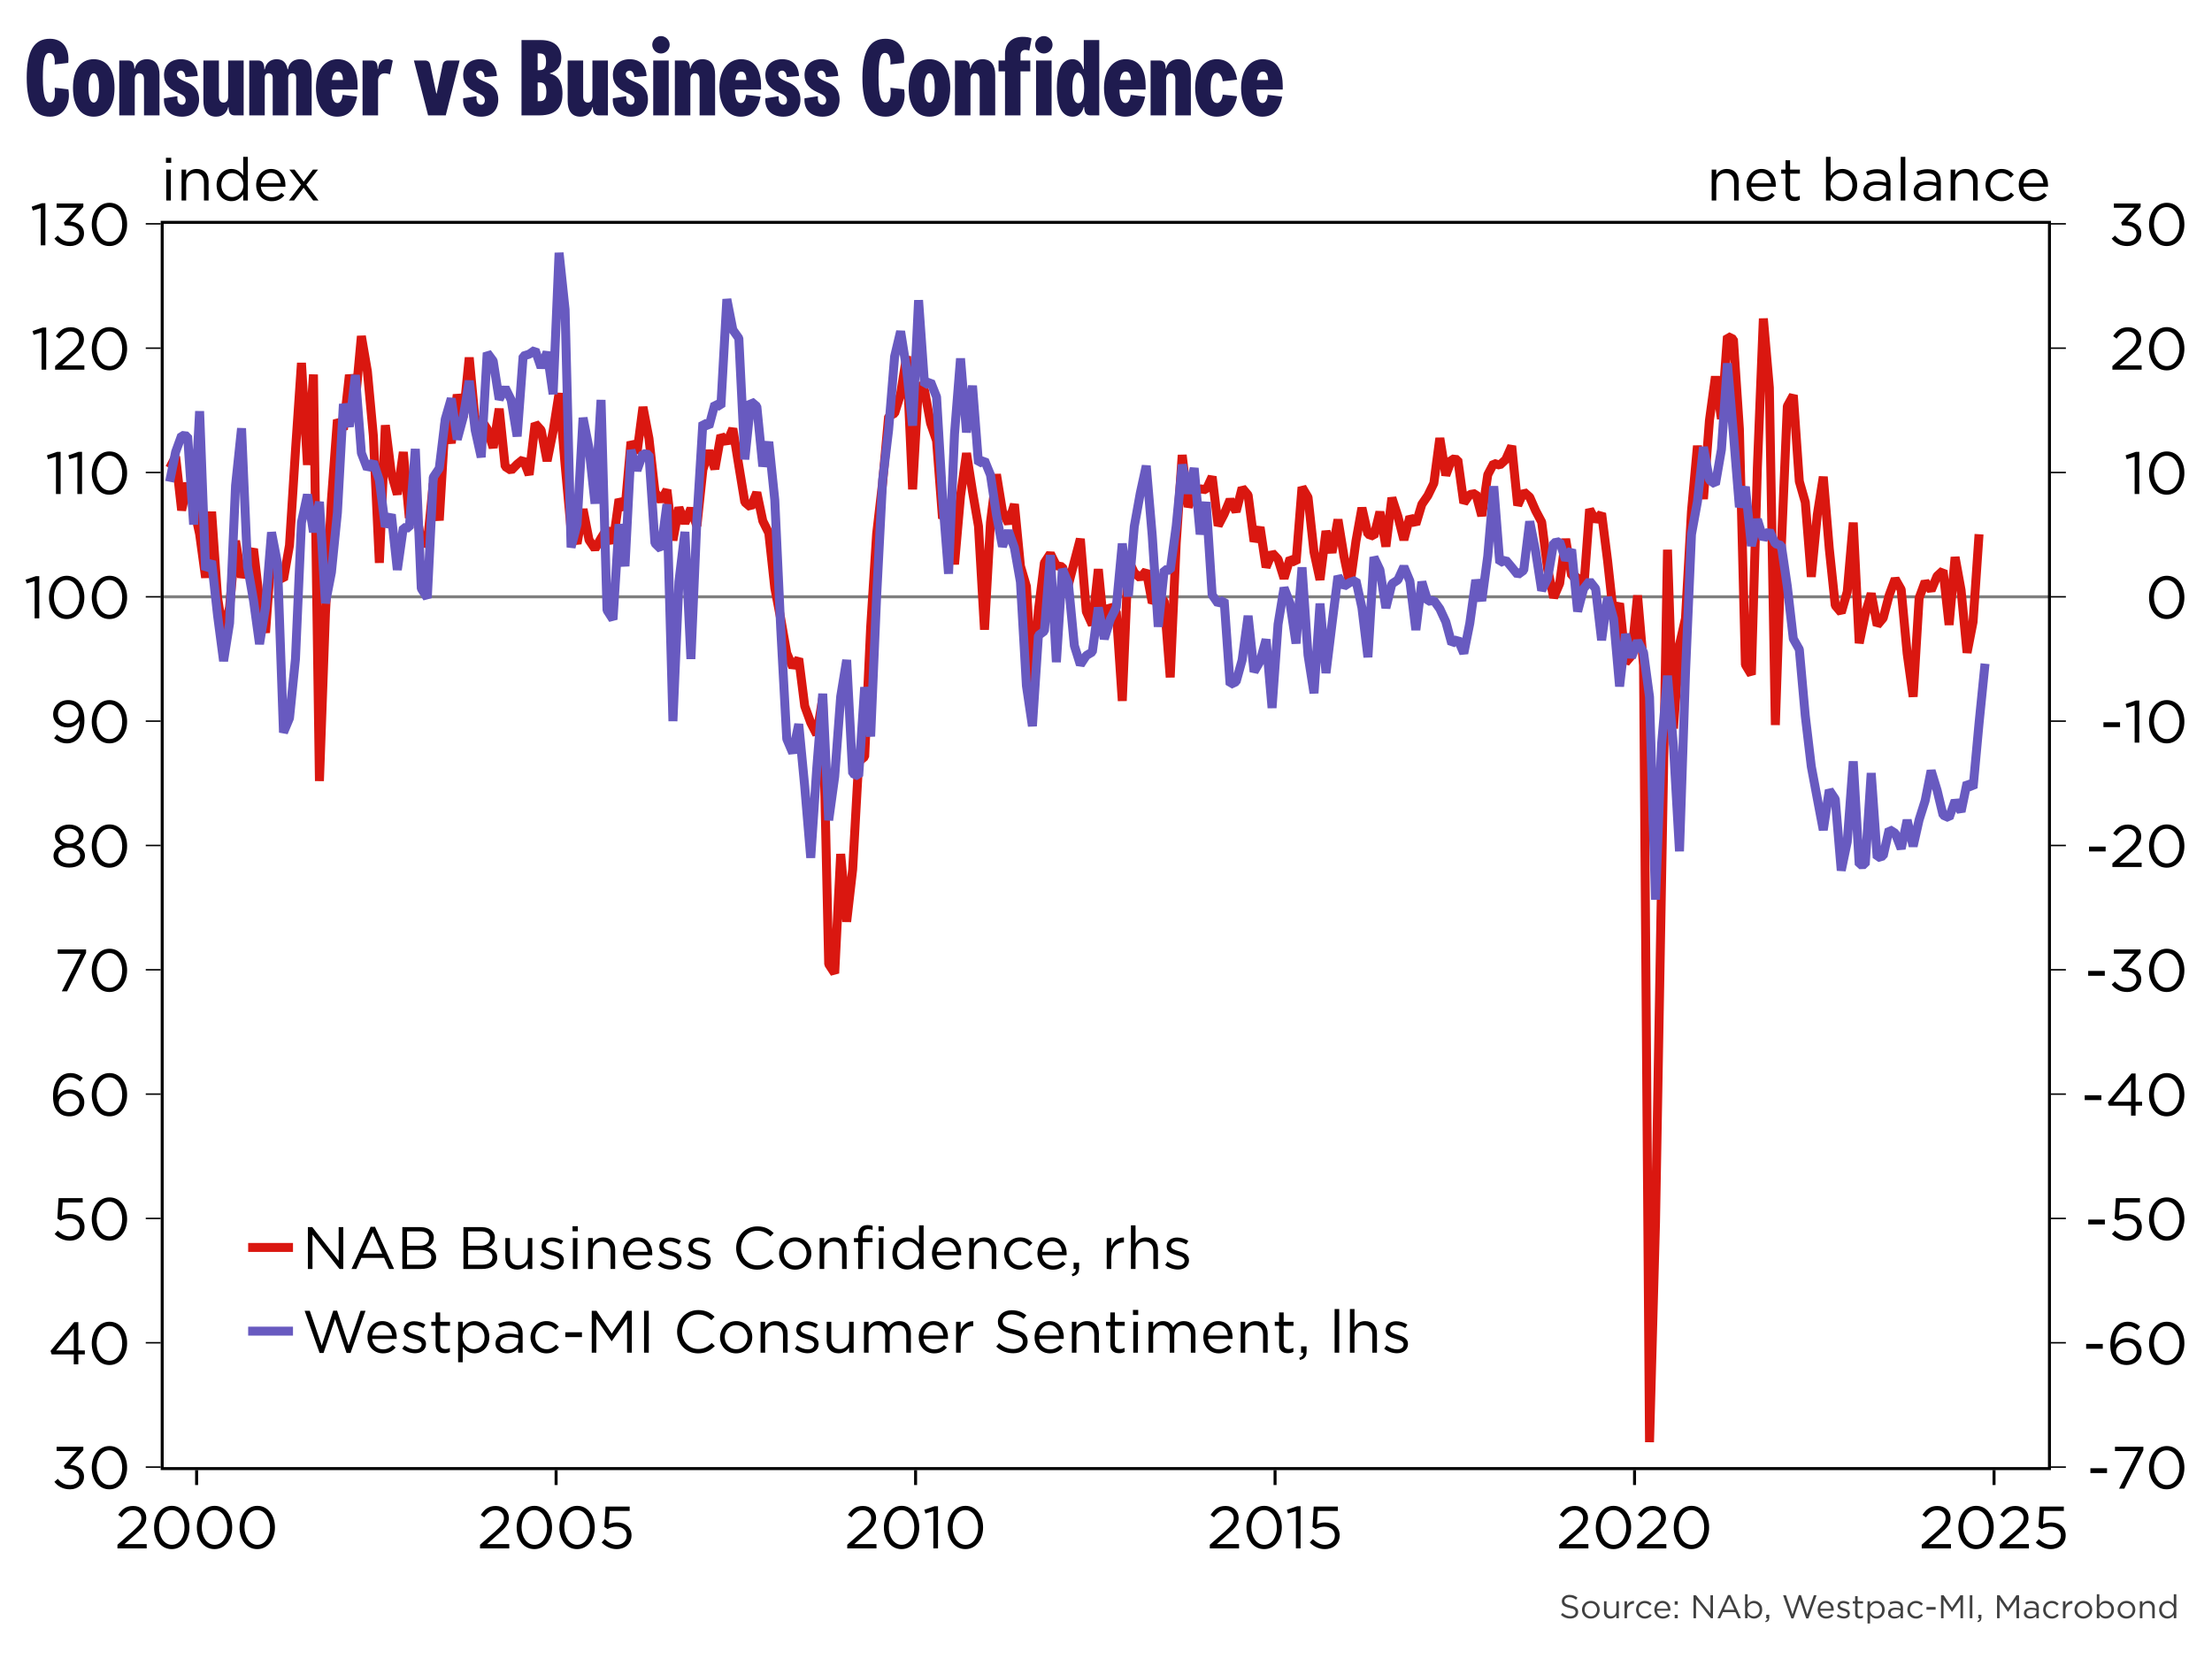 ﻿<?xml version="1.0" encoding="utf-8"?><svg version="1.1" baseProfile="basic" width="740" height="555" xmlns="http://www.w3.org/2000/svg"><rect width="100%" height="100%" fill="#333333" stroke="none"/><style><![CDATA[
text {
  white-space: pre;
}
]]></style><clipPath id="C0"><rect width="632.36" height="417.92" /></clipPath><clipPath id="C1"><rect width="632.36" height="417.92" /></clipPath><clipPath id="C2"><rect width="632.36" height="417.92" /></clipPath><clipPath id="C3"><rect width="481.714" height="52" /></clipPath><clipPath id="C4"><rect width="2000" height="2000" /></clipPath><clipPath id="C5"><rect width="724" height="19.2" /></clipPath><g><rect width="740" height="555" fill="#ffffff" fill-opacity="0" /><g><rect width="740" height="555" fill="#ffffff" /><g transform="matrix(1 0 0 1 8 8)"><path d="M8.676 4.968 C13.248 4.968 15.3 8.496 14.832 13.032 L10.296 13.572 C10.476 11.34 9.936 9.72 8.532 9.72 6.948 9.72 6.336 11.7 6.336 18 6.336 24.3 7.2 26.28 8.712 26.28 10.116 26.28 10.62 24.48 10.296 21.348 L14.868 21.888 C15.732 26.244 13.68 31.032 8.748 31.032 3.456 31.032 0.936 27.036 0.936 18 0.936 8.964 3.456 4.968 8.676 4.968 Z M23.364 16.524 C22.32 16.524 21.6 18 21.6 21.42 21.6 24.84 22.32 26.316 23.364 26.316 24.408 26.316 25.128 24.84 25.128 21.42 25.128 18 24.408 16.524 23.364 16.524 Z M23.364 11.808 C27.504 11.808 30.312 15.012 30.312 21.42 30.312 27.828 27.504 31.032 23.364 31.032 19.224 31.032 16.416 27.828 16.416 21.42 16.416 15.012 19.224 11.808 23.364 11.808 Z M41.112 11.808 C43.992 11.808 45.36 13.788 45.36 17.064 L45.36 30.6 40.176 30.6 40.176 18.504 C40.176 17.316 39.672 16.524 38.628 16.524 37.584 16.524 37.08 17.316 37.08 18.504 L37.08 30.6 31.896 30.6 31.896 12.24 34.848 12.24 C36.18 12.24 36.936 12.924 36.936 14.976 L37.08 14.976 C37.512 13.14 38.88 11.808 41.112 11.808 Z M52.488 11.808 C56.016 11.808 57.996 13.932 58.14 17.424 L54.036 17.784 C53.928 16.416 53.316 15.624 52.452 15.624 51.84 15.624 51.192 16.056 51.192 16.812 51.192 17.712 51.732 18.396 54.252 19.404 56.664 20.376 58.608 21.96 58.608 25.308 58.608 28.548 56.736 31.032 52.884 31.032 48.708 31.032 46.584 28.368 46.872 24.876 L51.372 24.192 C51.156 25.956 51.768 27.036 52.884 27.036 53.604 27.036 54.108 26.532 54.108 25.524 54.108 24.3 53.28 23.796 51.12 22.824 48.312 21.564 46.872 19.764 46.872 17.1 46.872 13.716 49.284 11.808 52.488 11.808 Z M60.048 12.24 L65.232 12.24 65.232 24.336 C65.232 25.524 65.736 26.316 66.78 26.316 67.824 26.316 68.328 25.524 68.328 24.336 L68.328 12.24 73.512 12.24 73.512 30.6 70.56 30.6 C69.228 30.6 68.472 29.916 68.472 27.864 L68.328 27.864 C67.896 29.7 66.528 31.032 64.296 31.032 61.416 31.032 60.048 29.052 60.048 25.776 L60.048 12.24 Z M84.528 11.808 C86.724 11.808 87.804 13.032 88.2 15.192 L88.344 15.192 C88.704 12.924 90.288 11.808 92.376 11.808 95.112 11.808 96.264 13.68 96.264 16.992 L96.264 30.6 91.08 30.6 91.08 18 C91.08 17.172 90.684 16.524 89.748 16.524 88.812 16.524 88.416 17.172 88.416 18 L88.416 30.6 83.232 30.6 83.232 18 C83.232 17.172 82.836 16.524 81.9 16.524 80.964 16.524 80.568 17.172 80.568 18 L80.568 30.6 75.384 30.6 75.384 12.24 78.336 12.24 C79.668 12.24 80.424 12.924 80.424 15.192 L80.568 15.192 C81 12.924 82.62 11.808 84.528 11.808 Z M105.012 15.948 C103.968 15.948 103.32 16.74 103.032 18.756 L106.74 18.756 C106.668 16.992 106.164 15.948 105.012 15.948 Z M104.94 11.808 C109.98 11.808 111.636 16.056 111.636 20.736 L111.636 21.96 102.888 21.96 C102.96 24.948 103.572 26.46 104.868 26.46 105.876 26.46 106.416 25.38 106.632 23.724 L111.456 24.336 C110.628 28.656 108.576 31.032 104.76 31.032 100.944 31.032 97.704 27.828 97.704 21.42 97.704 15.012 101.052 11.808 104.94 11.808 Z M121.608 11.808 C122.328 11.808 122.94 11.988 123.408 12.276 L122.436 16.92 C121.968 16.668 121.392 16.524 120.708 16.524 119.268 16.524 118.476 17.532 118.476 18.972 L118.476 30.6 113.292 30.6 113.292 12.24 116.244 12.24 C117.576 12.24 118.332 12.78 118.332 15.048 L118.476 15.048 C118.692 12.708 119.952 11.808 121.608 11.808 Z M130.464 12.24 L134.172 12.24 C135.144 12.24 135.72 12.744 135.936 13.68 L137.952 23.256 138.096 23.256 140.076 13.68 C140.256 12.744 140.868 12.24 141.84 12.24 L145.764 12.24 141.12 30.6 135.216 30.6 130.464 12.24 Z M152.568 11.808 C156.096 11.808 158.076 13.932 158.22 17.424 L154.116 17.784 C154.008 16.416 153.396 15.624 152.532 15.624 151.92 15.624 151.272 16.056 151.272 16.812 151.272 17.712 151.812 18.396 154.332 19.404 156.744 20.376 158.688 21.96 158.688 25.308 158.688 28.548 156.816 31.032 152.964 31.032 148.788 31.032 146.664 28.368 146.952 24.876 L151.452 24.192 C151.236 25.956 151.848 27.036 152.964 27.036 153.684 27.036 154.188 26.532 154.188 25.524 154.188 24.3 153.36 23.796 151.2 22.824 148.392 21.564 146.952 19.764 146.952 17.1 146.952 13.716 149.364 11.808 152.568 11.808 Z M171.864 19.584 L171.864 25.848 172.584 25.848 C174.024 25.848 174.78 25.092 174.78 22.716 174.78 20.34 174.024 19.584 172.584 19.584 L171.864 19.584 Z M171.864 9.864 L171.864 15.48 172.44 15.48 C174.132 15.48 174.672 14.688 174.672 12.672 174.672 10.656 174.132 9.864 172.44 9.864 L171.864 9.864 Z M166.464 5.4 L172.908 5.4 C177.3 5.4 179.784 7.56 179.784 11.376 179.784 14.4 178.056 15.948 175.968 16.488 L175.968 16.632 C178.38 17.208 180.18 18.936 180.18 23.364 180.18 26.964 178.848 30.6 172.44 30.6 L166.464 30.6 166.464 5.4 Z M181.908 12.24 L187.092 12.24 187.092 24.336 C187.092 25.524 187.596 26.316 188.64 26.316 189.684 26.316 190.188 25.524 190.188 24.336 L190.188 12.24 195.372 12.24 195.372 30.6 192.42 30.6 C191.088 30.6 190.332 29.916 190.332 27.864 L190.188 27.864 C189.756 29.7 188.388 31.032 186.156 31.032 183.276 31.032 181.908 29.052 181.908 25.776 L181.908 12.24 Z M202.644 11.808 C206.172 11.808 208.152 13.932 208.296 17.424 L204.192 17.784 C204.084 16.416 203.472 15.624 202.608 15.624 201.996 15.624 201.348 16.056 201.348 16.812 201.348 17.712 201.888 18.396 204.408 19.404 206.82 20.376 208.764 21.96 208.764 25.308 208.764 28.548 206.892 31.032 203.04 31.032 198.864 31.032 196.74 28.368 197.028 24.876 L201.528 24.192 C201.312 25.956 201.924 27.036 203.04 27.036 203.76 27.036 204.264 26.532 204.264 25.524 204.264 24.3 203.436 23.796 201.276 22.824 198.468 21.564 197.028 19.764 197.028 17.1 197.028 13.716 199.44 11.808 202.644 11.808 Z M210.528 12.24 L215.712 12.24 215.712 30.6 210.528 30.6 210.528 12.24 Z M213.12 4.068 C214.704 4.068 216.036 5.4 216.036 6.984 216.036 8.568 214.704 9.9 213.12 9.9 211.536 9.9 210.204 8.568 210.204 6.984 210.204 5.4 211.536 4.068 213.12 4.068 Z M226.98 11.808 C229.86 11.808 231.228 13.788 231.228 17.064 L231.228 30.6 226.044 30.6 226.044 18.504 C226.044 17.316 225.54 16.524 224.496 16.524 223.452 16.524 222.948 17.316 222.948 18.504 L222.948 30.6 217.764 30.6 217.764 12.24 220.716 12.24 C222.048 12.24 222.804 12.924 222.804 14.976 L222.948 14.976 C223.38 13.14 224.748 11.808 226.98 11.808 Z M239.976 15.948 C238.932 15.948 238.284 16.74 237.996 18.756 L241.704 18.756 C241.632 16.992 241.128 15.948 239.976 15.948 Z M239.904 11.808 C244.944 11.808 246.6 16.056 246.6 20.736 L246.6 21.96 237.852 21.96 C237.924 24.948 238.536 26.46 239.832 26.46 240.84 26.46 241.38 25.38 241.596 23.724 L246.42 24.336 C245.592 28.656 243.54 31.032 239.724 31.032 235.908 31.032 232.668 27.828 232.668 21.42 232.668 15.012 236.016 11.808 239.904 11.808 Z M253.656 11.808 C257.184 11.808 259.164 13.932 259.308 17.424 L255.204 17.784 C255.096 16.416 254.484 15.624 253.62 15.624 253.008 15.624 252.36 16.056 252.36 16.812 252.36 17.712 252.9 18.396 255.42 19.404 257.832 20.376 259.776 21.96 259.776 25.308 259.776 28.548 257.904 31.032 254.052 31.032 249.876 31.032 247.752 28.368 248.04 24.876 L252.54 24.192 C252.324 25.956 252.936 27.036 254.052 27.036 254.772 27.036 255.276 26.532 255.276 25.524 255.276 24.3 254.448 23.796 252.288 22.824 249.48 21.564 248.04 19.764 248.04 17.1 248.04 13.716 250.452 11.808 253.656 11.808 Z M266.76 11.808 C270.288 11.808 272.268 13.932 272.412 17.424 L268.308 17.784 C268.2 16.416 267.588 15.624 266.724 15.624 266.112 15.624 265.464 16.056 265.464 16.812 265.464 17.712 266.004 18.396 268.524 19.404 270.936 20.376 272.88 21.96 272.88 25.308 272.88 28.548 271.008 31.032 267.156 31.032 262.98 31.032 260.856 28.368 261.144 24.876 L265.644 24.192 C265.428 25.956 266.04 27.036 267.156 27.036 267.876 27.036 268.38 26.532 268.38 25.524 268.38 24.3 267.552 23.796 265.392 22.824 262.584 21.564 261.144 19.764 261.144 17.1 261.144 13.716 263.556 11.808 266.76 11.808 Z M288.252 4.968 C292.824 4.968 294.876 8.496 294.408 13.032 L289.872 13.572 C290.052 11.34 289.512 9.72 288.108 9.72 286.524 9.72 285.912 11.7 285.912 18 285.912 24.3 286.776 26.28 288.288 26.28 289.692 26.28 290.196 24.48 289.872 21.348 L294.444 21.888 C295.308 26.244 293.256 31.032 288.324 31.032 283.032 31.032 280.512 27.036 280.512 18 280.512 8.964 283.032 4.968 288.252 4.968 Z M302.94 16.524 C301.896 16.524 301.176 18 301.176 21.42 301.176 24.84 301.896 26.316 302.94 26.316 303.984 26.316 304.704 24.84 304.704 21.42 304.704 18 303.984 16.524 302.94 16.524 Z M302.94 11.808 C307.08 11.808 309.888 15.012 309.888 21.42 309.888 27.828 307.08 31.032 302.94 31.032 298.8 31.032 295.992 27.828 295.992 21.42 295.992 15.012 298.8 11.808 302.94 11.808 Z M320.688 11.808 C323.568 11.808 324.936 13.788 324.936 17.064 L324.936 30.6 319.752 30.6 319.752 18.504 C319.752 17.316 319.248 16.524 318.204 16.524 317.16 16.524 316.656 17.316 316.656 18.504 L316.656 30.6 311.472 30.6 311.472 12.24 314.424 12.24 C315.756 12.24 316.512 12.924 316.512 14.976 L316.656 14.976 C317.088 13.14 318.456 11.808 320.688 11.808 Z M338.616 12.24 L343.8 12.24 343.8 30.6 338.616 30.6 338.616 12.24 Z M334.116 4.32 C335.412 4.32 336.456 4.5 337.104 4.86 L336.348 8.964 C335.988 8.784 335.556 8.676 335.016 8.676 334.008 8.676 333.396 9.36 333.396 10.404 L333.396 12.24 336.672 12.24 336.672 15.876 333.396 15.876 333.396 30.6 328.212 30.6 328.212 15.876 326.052 15.876 326.052 12.24 328.212 12.24 328.212 10.008 C328.212 6.552 330.516 4.32 334.116 4.32 Z M341.208 4.068 C342.792 4.068 344.124 5.4 344.124 6.984 344.124 8.568 342.792 9.9 341.208 9.9 339.624 9.9 338.292 8.568 338.292 6.984 338.292 5.4 339.624 4.068 341.208 4.068 Z M352.584 16.308 C351.54 16.308 350.748 18 350.748 21.42 350.748 24.84 351.504 26.532 352.728 26.532 353.952 26.532 354.708 24.84 354.708 21.42 354.708 18 353.844 16.308 352.584 16.308 Z M354.564 5.4 L359.748 5.4 359.748 30.6 356.796 30.6 C355.464 30.6 354.708 29.88 354.708 27.792 L354.564 27.792 C354.06 29.772 352.8 31.032 350.82 31.032 347.436 31.032 345.564 27.936 345.564 21.42 345.564 14.904 347.436 11.808 350.82 11.808 352.584 11.808 353.808 12.96 354.42 15.12 L354.564 15.12 354.564 5.4 Z M368.64 15.948 C367.596 15.948 366.948 16.74 366.66 18.756 L370.368 18.756 C370.296 16.992 369.792 15.948 368.64 15.948 Z M368.568 11.808 C373.608 11.808 375.264 16.056 375.264 20.736 L375.264 21.96 366.516 21.96 C366.588 24.948 367.2 26.46 368.496 26.46 369.504 26.46 370.044 25.38 370.26 23.724 L375.084 24.336 C374.256 28.656 372.204 31.032 368.388 31.032 364.572 31.032 361.332 27.828 361.332 21.42 361.332 15.012 364.68 11.808 368.568 11.808 Z M386.136 11.808 C389.016 11.808 390.384 13.788 390.384 17.064 L390.384 30.6 385.2 30.6 385.2 18.504 C385.2 17.316 384.696 16.524 383.652 16.524 382.608 16.524 382.104 17.316 382.104 18.504 L382.104 30.6 376.92 30.6 376.92 12.24 379.872 12.24 C381.204 12.24 381.96 12.924 381.96 14.976 L382.104 14.976 C382.536 13.14 383.904 11.808 386.136 11.808 Z M399.024 11.808 C402.948 11.808 405.144 14.328 405.864 18.648 L401.04 19.188 C400.86 17.568 400.212 16.38 399.132 16.38 397.656 16.38 397.008 18.072 397.008 21.42 397.008 24.768 397.656 26.46 399.132 26.46 400.212 26.46 400.86 25.272 401.04 23.652 L405.864 24.192 C405.072 28.476 402.948 31.032 399.024 31.032 395.136 31.032 391.824 27.828 391.824 21.42 391.824 15.012 395.136 11.808 399.024 11.808 Z M414.504 15.948 C413.46 15.948 412.812 16.74 412.524 18.756 L416.232 18.756 C416.16 16.992 415.656 15.948 414.504 15.948 Z M414.432 11.808 C419.472 11.808 421.128 16.056 421.128 20.736 L421.128 21.96 412.38 21.96 C412.452 24.948 413.064 26.46 414.36 26.46 415.368 26.46 415.908 25.38 416.124 23.724 L420.948 24.336 C420.12 28.656 418.068 31.032 414.252 31.032 410.436 31.032 407.196 27.828 407.196 21.42 407.196 15.012 410.544 11.808 414.432 11.808 Z" fill="#1f1b4f" /><g transform="matrix(1 0 0 1 0 39.88)"><g><g transform="matrix(1 0 0 1 45.76 26)"><g><rect x="0.5" y="0.5" width="631.36" height="416.92" fill="none" stroke="#ffffff" stroke-opacity="0" /><rect x="1" y="1" width="630.36" height="415.92" fill="#ffffff" fill-opacity="0" /></g></g><g transform="matrix(1 0 0 1 45.76 26)"><g clip-path="url(#C0)"><path d="M0 125.776 L632.36 125.776 " fill="none" stroke="#7f7f7f" /></g></g><g clip-path="url(#C1)" transform="matrix(1 0 0 1 45.76 26)"><g><path d="M608.31 104.841 L608.31 104.841 606.306 134.172 604.301 144.481 602.297 123.571 600.293 112.5 598.288 135.162 596.284 117.009 594.279 118.823 592.275 123.612 590.271 120.703 588.266 126.184 586.262 159.199 584.258 144.741 582.253 123.334 580.249 119.774 578.245 125.248 576.24 132.892 574.236 135.287 572.232 124.65 570.227 131.527 568.223 141.293 566.219 100.947 564.214 124.087 562.21 131.056 560.205 128.669 558.201 109.651 556.197 85.623 554.192 98.343 552.188 119.096 550.184 94.15 548.179 87.136 546.175 58.344 544.171 62.002 542.166 108.984 540.162 168.664 538.158 55.82 536.153 32.686 534.149 82.535 532.145 151.808 530.14 148.478 528.136 69.669 526.131 39.61 524.127 38.646 522.123 66.251 520.118 52.062 518.114 66.748 516.11 93.055 514.105 75.246 512.101 97.263 510.097 133.031 508.092 141.842 506.088 169.82 504.084 110.017 502.079 221.639 500.075 334.94 498.07 408.583 496.066 148.627 494.062 125.321 492.057 145.429 490.053 147.807 488.049 127.999 486.044 132.034 484.04 113.678 482.036 97.866 480.031 100.374 478.027 96.488 476.023 123.376 474.018 119.394 472.014 118.707 470.01 106.421 468.005 121.293 466.001 126.034 463.997 116.563 461.992 100.772 459.988 96.988 457.983 92.429 455.979 90.663 453.975 95.172 451.97 75.33 449.966 79.862 447.962 81.732 445.957 81.117 443.953 84.943 441.949 98.691 439.944 91.23 437.94 91.56 435.936 94.372 433.931 79.888 431.927 79.677 429.922 85.123 427.918 72.694 425.914 87.781 423.909 91.918 421.905 94.829 419.901 101.459 417.896 99.04 415.892 106.717 413.888 98.835 411.883 92.658 409.879 108.958 407.875 97.353 405.87 105.51 403.866 104.834 401.862 96.012 399.857 107.173 397.853 121.885 395.848 112.223 393.844 99.943 391.84 110.99 389.835 103.789 387.831 120.078 385.827 110.827 383.822 92.497 381.818 89.101 379.814 114.388 377.809 112.99 375.805 119.609 373.801 113.216 371.796 111.073 369.792 115.884 367.788 102.517 365.783 107.259 363.779 91.753 361.774 89.356 359.77 97.28 357.766 93.278 355.761 98.113 353.757 101.966 351.753 85.586 349.748 89.936 347.744 89.658 345.74 90.989 343.735 95.686 341.731 78.341 339.727 107.744 337.722 152.716 335.718 127.217 333.714 125.361 331.709 127.764 329.705 117.062 327.7 119.451 325.696 117.719 323.692 113.43 321.687 160.59 319.683 130.842 317.679 128.716 315.674 137.297 313.67 116.528 311.666 135.158 309.661 130.724 307.657 106.395 305.653 114.011 303.648 121.799 301.644 115.729 299.64 115.37 297.635 111.327 295.631 114.398 293.626 130.268 291.622 155.709 289.618 122.308 287.613 115.493 285.609 94.804 283.605 101.23 281.6 97.132 279.596 84.823 277.592 100.854 275.587 136.767 273.583 102.178 271.579 90.555 269.574 77.728 267.57 92.031 265.566 114.902 263.561 96.331 261.557 99.56 259.552 73.551 257.548 67.683 255.544 56.829 253.539 54.51 251.535 89.825 249.531 45.303 247.526 57.948 245.522 64.391 243.518 65.405 241.513 87.534 239.509 104.735 237.505 136.096 235.5 179.278 233.496 180.907 231.492 216.959 229.487 234.457 227.483 211.82 225.478 251.715 223.474 248.653 221.47 159.719 219.465 171.829 217.461 167.89 215.457 162.355 213.452 146.481 211.448 149.298 209.444 144.638 207.439 133.195 205.435 122.813 203.431 104.426 201.426 100.404 199.422 90.885 197.418 95.806 195.413 94.122 193.409 81.944 191.404 69.503 189.4 74.308 187.396 71.778 185.391 83.02 183.387 76.918 181.383 83.231 179.378 102.134 177.374 96.219 175.37 101.14 173.365 95.928 171.361 106.866 169.357 90.009 167.352 93.687 165.348 90.716 163.344 72.807 161.339 62.292 159.335 77.651 157.33 73.941 155.326 96.504 153.322 93.185 151.317 107.84 149.313 102.975 147.309 106.196 145.304 109.743 143.3 106.77 141.296 96.475 139.291 107.956 137.287 103.247 135.283 81.506 133.278 57.668 131.274 70.387 129.269 80.338 127.265 70.019 125.261 67.808 123.256 84.935 121.252 79.812 119.248 81.423 117.243 83.474 115.239 82.187 113.235 62.859 111.23 75.893 109.226 69.631 107.222 66.561 105.217 66.967 103.213 45.732 101.209 65.73 99.204 58.15 97.2 74.363 95.195 66.546 93.191 100.212 91.187 87.865 89.182 108.066 87.178 107.611 85.174 95.557 83.169 99.384 81.165 77.359 79.161 91.491 77.156 84.494 75.152 68.38 73.148 114.416 71.143 71.909 69.139 50.301 67.135 38.567 65.13 60.265 63.126 51.541 61.121 69.803 59.117 66.583 57.113 93.432 55.108 131.469 53.104 187.405 51.1 51.41 49.095 81.651 47.091 47.534 45.087 76.917 43.082 108.537 41.078 119.971 39.074 118.925 37.069 110.544 35.065 137.784 33.061 127.094 31.056 109.774 29.052 114.078 27.047 119.239 25.043 107.055 23.039 129.264 21.034 138.707 19.03 126.1 17.026 97.321 15.021 119.368 13.017 104.75 11.013 95.483 9.008 87.737 7.004 96.827 5 78.867 2.995 82.709 " fill="none" stroke="#da1710" stroke-width="3" stroke-miterlimit="0.5" /><path d="M610.314 148.15 L610.314 148.15 608.31 168.052 606.306 189.705 604.301 187.994 602.297 197.631 600.293 193.956 598.288 199.699 596.284 198.819 594.279 190.501 592.275 183.921 590.271 193.996 588.266 200.354 586.262 209.216 584.258 200.459 582.253 210.039 580.249 204.861 578.245 203.601 576.24 212.478 574.236 213.062 572.232 184.742 570.227 215.34 568.223 215.405 566.219 180.828 564.214 207.741 562.21 217.334 560.205 193.476 558.201 190.453 556.197 203.788 554.192 193.212 552.188 182.533 550.184 165.673 548.179 143.375 546.175 139.827 544.171 122.349 542.166 108.603 540.162 107.987 538.158 103.732 536.153 106.469 534.149 99.885 532.145 108.754 530.14 88.979 528.136 95.777 526.131 71.184 524.127 47.677 522.123 76.519 520.118 88.093 518.114 86.7 516.11 75.705 514.105 93.896 512.101 104.892 510.097 151.369 508.092 210.908 506.088 176.013 504.084 152.18 502.079 175.42 500.075 227.078 498.07 159.293 496.066 144.391 494.062 140.56 492.057 146.029 490.053 138.251 488.049 155.749 486.044 133.116 484.04 125.955 482.036 140.29 480.031 123.04 478.027 120.493 476.023 123.061 474.018 130.671 472.014 109.986 470.01 113.436 468.005 107.336 466.001 107.718 463.997 119.572 461.992 123.633 459.988 110.667 457.983 100.557 455.979 116.914 453.975 118.38 451.97 115.87 449.966 113.478 447.962 114.358 445.957 88.808 443.953 112.155 441.949 127.121 439.944 120.156 437.94 134.645 435.936 144.684 433.931 139.934 431.927 141.441 429.922 134.13 427.918 129.783 425.914 126.979 423.909 127.289 421.905 120.773 419.901 136.86 417.896 120.501 415.892 115.697 413.888 120.128 411.883 121.431 409.879 129.499 407.875 116.771 405.87 112.533 403.866 145.979 401.862 129.443 399.857 120.274 397.853 120.958 395.848 122.28 393.844 118.89 391.84 134.831 389.835 151.28 387.831 128.031 385.827 158.02 383.822 145.24 381.818 115.922 379.814 141.377 377.809 127.974 375.805 122.76 373.801 134.963 371.796 162.95 369.792 140.03 367.788 147.354 365.783 150.851 363.779 132.145 361.774 146.965 359.77 154.189 357.766 155.128 355.761 126.881 353.757 128.031 351.753 125.147 349.748 94.095 347.744 104.866 345.74 82.738 343.735 91.158 341.731 81.564 339.727 102.133 337.722 116.904 335.718 116.698 333.714 135.797 331.709 105.295 329.705 81.948 327.7 91.147 325.696 102.269 323.692 125.637 321.687 107.971 319.683 129.26 317.679 133.308 315.674 139.851 313.67 129.388 311.666 144.223 309.661 145.418 307.657 148.484 305.653 142.111 303.648 121.235 301.644 116.504 299.64 147.628 297.635 111.834 295.631 137.224 293.626 138.726 291.622 169.031 289.618 155.522 287.613 120.795 285.609 109.408 283.605 103.711 281.6 108.92 279.596 98.354 277.592 85.002 275.587 80.09 273.583 81.153 271.579 55.157 269.574 70.771 267.57 46.032 265.566 71.225 263.561 118.057 261.557 92.656 259.552 58.901 257.548 53.848 255.544 54.887 253.539 26.551 251.535 68.499 249.531 49.578 247.526 36.962 245.522 45.38 243.518 69.92 241.513 86.703 239.509 125.546 237.505 172.488 235.5 156.021 233.496 185.741 231.492 184.892 229.487 146.913 227.483 159.172 225.478 185.937 223.474 200.521 221.47 158.193 219.465 183.304 217.461 213.084 215.457 189.298 213.452 168.367 211.448 178.008 209.444 173.326 207.439 136.573 205.435 93.347 203.431 73.949 201.426 82.138 199.422 62.078 197.418 60.396 195.413 79.797 193.409 39.301 191.404 36.46 189.4 26.205 187.396 62.119 185.391 61.308 183.387 68.795 181.383 67.547 179.378 99.989 177.374 146.572 175.37 104.069 173.365 120.728 171.361 167.368 169.357 94.827 167.352 109.819 165.348 107.859 163.344 78.192 161.339 77.859 159.335 83.483 157.33 76.696 155.326 115.538 153.322 101.506 151.317 133.364 149.313 130.248 147.309 59.916 145.304 94.599 143.3 76.115 141.296 65.892 139.291 101.519 137.287 109.235 135.283 29.683 133.278 10.69 131.274 57.983 129.269 43.917 127.265 49.063 125.261 43.222 123.256 44.616 121.252 45.246 119.248 72.099 117.243 59.918 115.239 55.822 113.235 59.715 111.23 46.876 109.226 44.154 107.222 79.075 105.217 70.059 103.213 53.517 101.209 65.709 99.204 73.118 97.2 59.446 95.195 66.339 93.191 82.797 91.187 85.793 89.182 126.172 87.178 122.994 85.174 76.307 83.169 102.728 81.165 102.626 79.161 116.756 77.156 98.253 75.152 102.314 73.148 86.755 71.143 80.71 69.139 82.907 67.135 77.675 65.13 51.595 63.126 68.832 61.121 61.286 59.117 97.613 57.113 117.571 55.108 127.908 53.104 94.011 51.1 104.122 49.095 91.582 47.091 100.903 45.087 146.554 43.082 166.359 41.078 171.169 39.074 114.578 37.069 104.205 35.065 129.094 33.061 141.577 31.056 127.001 29.052 115.604 27.047 69.407 25.043 88.571 23.039 134.575 21.034 147.268 19.03 132.046 17.026 113.871 15.021 116.732 13.017 63.682 11.013 101.604 9.008 72.012 7.004 71.788 5 77.304 2.995 87.28 " fill="none" stroke="#685ac0" stroke-width="3" stroke-miterlimit="0.5" /></g></g><g transform="matrix(1 0 0 1 45.76 0)"><path d="M1.86 8.86 L3.4 8.86 3.4 19.2 1.86 19.2 1.86 8.86 Z M1.76 4.9 L3.52 4.9 3.52 6.6 1.76 6.6 1.76 4.9 Z M12.06 8.64 C14.56 8.64 16.02 10.32 16.02 12.78 L16.02 19.2 14.48 19.2 14.48 13.16 C14.48 11.24 13.44 10.04 11.62 10.04 9.84 10.04 8.52 11.34 8.52 13.28 L8.52 19.2 6.98 19.2 6.98 8.86 8.52 8.86 8.52 10.66 C9.2 9.54 10.28 8.64 12.06 8.64 Z M23.92 10.02 C21.92 10.02 20.28 11.5 20.28 14 L20.28 14.04 C20.28 16.48 21.96 18.04 23.92 18.04 25.84 18.04 27.66 16.42 27.66 14.04 L27.66 14 C27.66 11.62 25.84 10.02 23.92 10.02 Z M27.6 4.6 L29.14 4.6 29.14 19.2 27.6 19.2 27.6 17.12 C26.76 18.36 25.54 19.42 23.64 19.42 21.16 19.42 18.7 17.46 18.7 14.06 L18.7 14.02 C18.7 10.64 21.16 8.64 23.64 8.64 25.56 8.64 26.8 9.68 27.6 10.84 L27.6 4.6 Z M36.86 9.94 C35.06 9.94 33.7 11.44 33.5 13.46 L40.16 13.46 C40 11.58 38.92 9.94 36.86 9.94 Z M36.9 8.64 C39.96 8.64 41.72 11.08 41.72 14.1 41.72 14.3 41.72 14.42 41.7 14.6 L33.5 14.6 C33.72 16.84 35.3 18.1 37.14 18.1 38.56 18.1 39.56 17.52 40.4 16.64 L41.36 17.5 C40.32 18.66 39.06 19.44 37.1 19.44 34.26 19.44 31.94 17.26 31.94 14.06 L31.94 14.02 C31.94 11.04 34.04 8.64 36.9 8.64 Z M43.04 8.86 L44.8 8.86 47.84 12.9 50.92 8.86 52.64 8.86 48.72 13.92 52.8 19.2 51.02 19.2 47.82 14.94 44.6 19.2 42.88 19.2 46.92 13.94 43.04 8.86 Z" /></g><g transform="matrix(1 0 0 1 562.9 0)"><path d="M6.8 8.64 C9.3 8.64 10.76 10.32 10.76 12.78 L10.76 19.2 9.22 19.2 9.22 13.16 C9.22 11.24 8.18 10.04 6.36 10.04 4.58 10.04 3.26 11.34 3.26 13.28 L3.26 19.2 1.72 19.2 1.72 8.86 3.26 8.86 3.26 10.66 C3.94 9.54 5.02 8.64 6.8 8.64 Z M18.32 9.94 C16.52 9.94 15.16 11.44 14.96 13.46 L21.62 13.46 C21.46 11.58 20.38 9.94 18.32 9.94 Z M18.36 8.64 C21.42 8.64 23.18 11.08 23.18 14.1 23.18 14.3 23.18 14.42 23.16 14.6 L14.96 14.6 C15.18 16.84 16.76 18.1 18.6 18.1 20.02 18.1 21.02 17.52 21.86 16.64 L22.82 17.5 C21.78 18.66 20.52 19.44 18.56 19.44 15.72 19.44 13.4 17.26 13.4 14.06 L13.4 14.02 C13.4 11.04 15.5 8.64 18.36 8.64 Z M26.42 5.74 L27.96 5.74 27.96 8.86 31.24 8.86 31.24 10.22 27.96 10.22 27.96 16.26 C27.96 17.52 28.66 17.98 29.7 17.98 30.22 17.98 30.66 17.88 31.2 17.62 L31.2 18.94 C30.66 19.22 30.08 19.38 29.34 19.38 27.68 19.38 26.42 18.56 26.42 16.46 L26.42 10.22 24.98 10.22 24.98 8.86 26.42 8.86 26.42 5.74 Z M45.18 10.02 C43.26 10.02 41.44 11.64 41.44 14 L41.44 14.04 C41.44 16.44 43.26 18.04 45.18 18.04 47.18 18.04 48.82 16.56 48.82 14.06 L48.82 14.02 C48.82 11.58 47.14 10.02 45.18 10.02 Z M39.96 4.6 L41.5 4.6 41.5 10.94 C42.34 9.7 43.56 8.64 45.46 8.64 47.94 8.64 50.4 10.6 50.4 14 L50.4 14.04 C50.4 17.42 47.96 19.42 45.46 19.42 43.54 19.42 42.3 18.38 41.5 17.22 L41.5 19.2 39.96 19.2 39.96 4.6 Z M57.04 13.96 C55.1 13.96 54.02 14.8 54.02 16.1 L54.02 16.14 C54.02 17.44 55.22 18.2 56.62 18.2 58.52 18.2 60.08 17.04 60.08 15.4 L60.08 14.4 C59.32 14.18 58.3 13.96 57.04 13.96 Z M57.14 8.72 C58.6 8.72 59.72 9.1 60.48 9.86 61.18 10.56 61.54 11.56 61.54 12.88 L61.54 19.2 60.06 19.2 60.06 17.64 C59.34 18.58 58.14 19.42 56.32 19.42 54.4 19.42 52.46 18.32 52.46 16.2 L52.46 16.16 C52.46 13.98 54.26 12.82 56.88 12.82 58.2 12.82 59.14 13 60.06 13.26 L60.06 12.9 C60.06 11.04 58.92 10.08 56.98 10.08 55.76 10.08 54.8 10.4 53.84 10.84 L53.38 9.58 C54.52 9.06 55.64 8.72 57.14 8.72 Z M64.96 4.6 L66.5 4.6 66.5 19.2 64.96 19.2 64.96 4.6 Z M73.88 13.96 C71.94 13.96 70.86 14.8 70.86 16.1 L70.86 16.14 C70.86 17.44 72.06 18.2 73.46 18.2 75.36 18.2 76.92 17.04 76.92 15.4 L76.92 14.4 C76.16 14.18 75.14 13.96 73.88 13.96 Z M73.98 8.72 C75.44 8.72 76.56 9.1 77.32 9.86 78.02 10.56 78.38 11.56 78.38 12.88 L78.38 19.2 76.9 19.2 76.9 17.64 C76.18 18.58 74.98 19.42 73.16 19.42 71.24 19.42 69.3 18.32 69.3 16.2 L69.3 16.16 C69.3 13.98 71.1 12.82 73.72 12.82 75.04 12.82 75.98 13 76.9 13.26 L76.9 12.9 C76.9 11.04 75.76 10.08 73.82 10.08 72.6 10.08 71.64 10.4 70.68 10.84 L70.22 9.58 C71.36 9.06 72.48 8.72 73.98 8.72 Z M86.74 8.64 C89.24 8.64 90.7 10.32 90.7 12.78 L90.7 19.2 89.16 19.2 89.16 13.16 C89.16 11.24 88.12 10.04 86.3 10.04 84.52 10.04 83.2 11.34 83.2 13.28 L83.2 19.2 81.66 19.2 81.66 8.86 83.2 8.86 83.2 10.66 C83.88 9.54 84.96 8.64 86.74 8.64 Z M98.64 8.64 C100.6 8.64 101.82 9.46 102.78 10.48 L101.76 11.56 C100.94 10.7 100.02 10 98.62 10 96.52 10 94.92 11.78 94.92 14 L94.92 14.04 C94.92 16.28 96.56 18.06 98.72 18.06 100.04 18.06 101.06 17.4 101.88 16.52 L102.86 17.44 C101.82 18.6 100.58 19.44 98.64 19.44 95.62 19.44 93.34 16.98 93.34 14.08 L93.34 14.04 C93.34 11.12 95.62 8.64 98.64 8.64 Z M109.38 9.94 C107.58 9.94 106.22 11.44 106.02 13.46 L112.68 13.46 C112.52 11.58 111.44 9.94 109.38 9.94 Z M109.42 8.64 C112.48 8.64 114.24 11.08 114.24 14.1 114.24 14.3 114.24 14.42 114.22 14.6 L106.02 14.6 C106.24 16.84 107.82 18.1 109.66 18.1 111.08 18.1 112.08 17.52 112.92 16.64 L113.88 17.5 C112.84 18.66 111.58 19.44 109.62 19.44 106.78 19.44 104.46 17.26 104.46 14.06 L104.46 14.02 C104.46 11.04 106.56 8.64 109.42 8.64 Z" /></g><g transform="matrix(1 0 0 1 45.76 26)"><rect x="0.5" y="0.5" width="631.36" height="416.92" fill="none" stroke="#000000" /></g><g transform="matrix(1 0 0 1 45.76 26)"><g clip-path="url(#C2)"><g clip-path="url(#C3)" transform="matrix(1 0 0 1 28.259 331.438)"><g><rect width="481.714" height="52" fill="#bfc4bf" fill-opacity="0" /><g transform="matrix(1 0 0 1 -2 -2)"><g><g transform="matrix(1 0 0 1 2 2)"><g><g transform="matrix(1 0 0 1 1 10.5)"><path d="M0 1.5 L15 1.5 " fill="none" stroke="#da1710" stroke-width="3" /></g><g transform="matrix(1 0 0 1 16 0)"><g transform="matrix(1 0 0 1 3 0)"><path d="M1.98 5.2 L3.46 5.2 12.28 16.42 12.28 5.2 13.82 5.2 13.82 19.2 12.56 19.2 3.52 7.72 3.52 19.2 1.98 19.2 1.98 5.2 Z M23.68 6.94 L20.48 14.08 26.86 14.08 23.68 6.94 Z M22.96 5.1 L24.44 5.1 30.82 19.2 29.12 19.2 27.48 15.5 19.86 15.5 18.2 19.2 16.58 19.2 22.96 5.1 Z M35.14 12.84 L35.14 17.78 39.84 17.78 C41.96 17.78 43.28 16.84 43.28 15.28 L43.28 15.24 C43.28 13.72 42 12.84 39.56 12.84 L35.14 12.84 Z M35.14 6.62 L35.14 11.44 39.28 11.44 C41.18 11.44 42.5 10.58 42.5 8.94 L42.5 8.9 C42.5 7.52 41.4 6.62 39.4 6.62 L35.14 6.62 Z M33.58 5.2 L39.54 5.2 C41.14 5.2 42.4 5.66 43.2 6.44 43.78 7.04 44.1 7.78 44.1 8.68 L44.1 8.72 C44.1 10.54 42.98 11.48 41.88 11.96 43.54 12.46 44.88 13.42 44.88 15.34 L44.88 15.38 C44.88 17.78 42.86 19.2 39.8 19.2 L33.58 19.2 33.58 5.2 Z M55.58 12.84 L55.58 17.78 60.28 17.78 C62.4 17.78 63.72 16.84 63.72 15.28 L63.72 15.24 C63.72 13.72 62.44 12.84 60 12.84 L55.58 12.84 Z M55.58 6.62 L55.58 11.44 59.72 11.44 C61.62 11.44 62.94 10.58 62.94 8.94 L62.94 8.9 C62.94 7.52 61.84 6.62 59.84 6.62 L55.58 6.62 Z M54.02 5.2 L59.98 5.2 C61.58 5.2 62.84 5.66 63.64 6.44 64.22 7.04 64.54 7.78 64.54 8.68 L64.54 8.72 C64.54 10.54 63.42 11.48 62.32 11.96 63.98 12.46 65.32 13.42 65.32 15.34 L65.32 15.38 C65.32 17.78 63.3 19.2 60.24 19.2 L54.02 19.2 54.02 5.2 Z M68.04 8.86 L69.58 8.86 69.58 14.9 C69.58 16.82 70.62 18.02 72.44 18.02 74.2 18.02 75.54 16.72 75.54 14.78 L75.54 8.86 77.06 8.86 77.06 19.2 75.54 19.2 75.54 17.4 C74.84 18.52 73.78 19.42 72 19.42 69.5 19.42 68.04 17.74 68.04 15.28 L68.04 8.86 Z M83.68 8.68 C84.94 8.68 86.34 9.12 87.4 9.82 L86.7 10.98 C85.74 10.36 84.64 9.98 83.64 9.98 82.42 9.98 81.64 10.62 81.64 11.48 L81.64 11.52 C81.64 12.5 82.92 12.88 84.3 13.3 85.9 13.78 87.62 14.4 87.62 16.26 L87.62 16.3 C87.62 18.26 86 19.4 83.94 19.4 82.46 19.4 80.82 18.82 79.66 17.88 L80.44 16.78 C81.56 17.62 82.8 18.1 84.02 18.1 85.26 18.1 86.16 17.46 86.16 16.46 L86.16 16.42 C86.16 15.38 84.94 14.98 83.58 14.6 81.96 14.14 80.16 13.58 80.16 11.68 L80.16 11.64 C80.16 9.86 81.64 8.68 83.68 8.68 Z M90.62 8.86 L92.16 8.86 92.16 19.2 90.62 19.2 90.62 8.86 Z M90.52 4.9 L92.28 4.9 92.28 6.6 90.52 6.6 90.52 4.9 Z M100.82 8.64 C103.32 8.64 104.78 10.32 104.78 12.78 L104.78 19.2 103.24 19.2 103.24 13.16 C103.24 11.24 102.2 10.04 100.38 10.04 98.6 10.04 97.28 11.34 97.28 13.28 L97.28 19.2 95.74 19.2 95.74 8.86 97.28 8.86 97.28 10.66 C97.96 9.54 99.04 8.64 100.82 8.64 Z M112.34 9.94 C110.54 9.94 109.18 11.44 108.98 13.46 L115.64 13.46 C115.48 11.58 114.4 9.94 112.34 9.94 Z M112.38 8.64 C115.44 8.64 117.2 11.08 117.2 14.1 117.2 14.3 117.2 14.42 117.18 14.6 L108.98 14.6 C109.2 16.84 110.78 18.1 112.62 18.1 114.04 18.1 115.04 17.52 115.88 16.64 L116.84 17.5 C115.8 18.66 114.54 19.44 112.58 19.44 109.74 19.44 107.42 17.26 107.42 14.06 L107.42 14.02 C107.42 11.04 109.52 8.64 112.38 8.64 Z M123.06 8.68 C124.32 8.68 125.72 9.12 126.78 9.82 L126.08 10.98 C125.12 10.36 124.02 9.98 123.02 9.98 121.8 9.98 121.02 10.62 121.02 11.48 L121.02 11.52 C121.02 12.5 122.3 12.88 123.68 13.3 125.28 13.78 127 14.4 127 16.26 L127 16.3 C127 18.26 125.38 19.4 123.32 19.4 121.84 19.4 120.2 18.82 119.04 17.88 L119.82 16.78 C120.94 17.62 122.18 18.1 123.4 18.1 124.64 18.1 125.54 17.46 125.54 16.46 L125.54 16.42 C125.54 15.38 124.32 14.98 122.96 14.6 121.34 14.14 119.54 13.58 119.54 11.68 L119.54 11.64 C119.54 9.86 121.02 8.68 123.06 8.68 Z M132.82 8.68 C134.08 8.68 135.48 9.12 136.54 9.82 L135.84 10.98 C134.88 10.36 133.78 9.98 132.78 9.98 131.56 9.98 130.78 10.62 130.78 11.48 L130.78 11.52 C130.78 12.5 132.06 12.88 133.44 13.3 135.04 13.78 136.76 14.4 136.76 16.26 L136.76 16.3 C136.76 18.26 135.14 19.4 133.08 19.4 131.6 19.4 129.96 18.82 128.8 17.88 L129.58 16.78 C130.7 17.62 131.94 18.1 133.16 18.1 134.4 18.1 135.3 17.46 135.3 16.46 L135.3 16.42 C135.3 15.38 134.08 14.98 132.72 14.6 131.1 14.14 129.3 13.58 129.3 11.68 L129.3 11.64 C129.3 9.86 130.78 8.68 132.82 8.68 Z M152.34 4.96 C154.88 4.96 156.4 5.86 157.8 7.18 L156.72 8.34 C155.54 7.22 154.22 6.42 152.32 6.42 149.22 6.42 146.9 8.94 146.9 12.16 L146.9 12.2 C146.9 15.44 149.24 17.98 152.32 17.98 154.24 17.98 155.5 17.24 156.84 15.96 L157.88 16.98 C156.42 18.46 154.82 19.44 152.28 19.44 148.24 19.44 145.26 16.26 145.26 12.24 L145.26 12.2 C145.26 8.24 148.22 4.96 152.34 4.96 Z M164.98 10 C162.74 10 161.2 11.82 161.2 14 L161.2 14.04 C161.2 16.26 162.84 18.06 165.02 18.06 167.26 18.06 168.82 16.26 168.82 14.08 L168.82 14.04 C168.82 11.82 167.16 10 164.98 10 Z M165.02 8.64 C168.12 8.64 170.4 11.08 170.4 14 L170.4 14.04 C170.4 16.96 168.1 19.44 164.98 19.44 161.88 19.44 159.62 17 159.62 14.08 L159.62 14.04 C159.62 11.12 161.9 8.64 165.02 8.64 Z M178.26 8.64 C180.76 8.64 182.22 10.32 182.22 12.78 L182.22 19.2 180.68 19.2 180.68 13.16 C180.68 11.24 179.64 10.04 177.82 10.04 176.04 10.04 174.72 11.34 174.72 13.28 L174.72 19.2 173.18 19.2 173.18 8.86 174.72 8.86 174.72 10.66 C175.4 9.54 176.48 8.64 178.26 8.64 Z M193 8.86 L194.52 8.86 194.52 19.2 193 19.2 193 8.86 Z M192.88 4.9 L194.64 4.9 194.64 6.6 192.88 6.6 192.88 4.9 Z M189.2 4.52 C189.92 4.52 190.4 4.6 190.9 4.78 L190.9 6.12 C190.34 5.96 189.92 5.86 189.4 5.86 188.2 5.86 187.6 6.58 187.6 8.06 L187.6 8.9 190.88 8.9 190.88 10.22 187.62 10.22 187.62 19.2 186.08 19.2 186.08 10.22 184.66 10.22 184.66 8.88 186.08 8.88 186.08 7.98 C186.08 6.8 186.4 5.9 186.98 5.32 187.5 4.8 188.26 4.52 189.2 4.52 Z M202.74 10.02 C200.74 10.02 199.1 11.5 199.1 14 L199.1 14.04 C199.1 16.48 200.78 18.04 202.74 18.04 204.66 18.04 206.48 16.42 206.48 14.04 L206.48 14 C206.48 11.62 204.66 10.02 202.74 10.02 Z M206.42 4.6 L207.96 4.6 207.96 19.2 206.42 19.2 206.42 17.12 C205.58 18.36 204.36 19.42 202.46 19.42 199.98 19.42 197.52 17.46 197.52 14.06 L197.52 14.02 C197.52 10.64 199.98 8.64 202.46 8.64 204.38 8.64 205.62 9.68 206.42 10.84 L206.42 4.6 Z M215.68 9.94 C213.88 9.94 212.52 11.44 212.32 13.46 L218.98 13.46 C218.82 11.58 217.74 9.94 215.68 9.94 Z M215.72 8.64 C218.78 8.64 220.54 11.08 220.54 14.1 220.54 14.3 220.54 14.42 220.52 14.6 L212.32 14.6 C212.54 16.84 214.12 18.1 215.96 18.1 217.38 18.1 218.38 17.52 219.22 16.64 L220.18 17.5 C219.14 18.66 217.88 19.44 215.92 19.44 213.08 19.44 210.76 17.26 210.76 14.06 L210.76 14.02 C210.76 11.04 212.86 8.64 215.72 8.64 Z M228.32 8.64 C230.82 8.64 232.28 10.32 232.28 12.78 L232.28 19.2 230.74 19.2 230.74 13.16 C230.74 11.24 229.7 10.04 227.88 10.04 226.1 10.04 224.78 11.34 224.78 13.28 L224.78 19.2 223.24 19.2 223.24 8.86 224.78 8.86 224.78 10.66 C225.46 9.54 226.54 8.64 228.32 8.64 Z M240.22 8.64 C242.18 8.64 243.4 9.46 244.36 10.48 L243.34 11.56 C242.52 10.7 241.6 10 240.2 10 238.1 10 236.5 11.78 236.5 14 L236.5 14.04 C236.5 16.28 238.14 18.06 240.3 18.06 241.62 18.06 242.64 17.4 243.46 16.52 L244.44 17.44 C243.4 18.6 242.16 19.44 240.22 19.44 237.2 19.44 234.92 16.98 234.92 14.08 L234.92 14.04 C234.92 11.12 237.2 8.64 240.22 8.64 Z M250.96 9.94 C249.16 9.94 247.8 11.44 247.6 13.46 L254.26 13.46 C254.1 11.58 253.02 9.94 250.96 9.94 Z M251 8.64 C254.06 8.64 255.82 11.08 255.82 14.1 255.82 14.3 255.82 14.42 255.8 14.6 L247.6 14.6 C247.82 16.84 249.4 18.1 251.24 18.1 252.66 18.1 253.66 17.52 254.5 16.64 L255.46 17.5 C254.42 18.66 253.16 19.44 251.2 19.44 248.36 19.44 246.04 17.26 246.04 14.06 L246.04 14.02 C246.04 11.04 248.14 8.64 251 8.64 Z M258.14 17.1 L259.98 17.1 259.98 18.9 C259.98 20.52 259.28 21.3 257.76 21.64 L257.52 20.94 C258.52 20.58 258.94 20.06 258.86 19.2 L258.14 19.2 258.14 17.1 Z M274.98 8.68 L274.98 10.34 274.86 10.34 C272.6 10.34 270.76 11.96 270.76 15.08 L270.76 19.2 269.22 19.2 269.22 8.86 270.76 8.86 270.76 11.56 C271.52 9.84 273.02 8.6 274.98 8.68 Z M277.32 4.6 L278.86 4.6 278.86 10.66 C279.54 9.54 280.62 8.64 282.4 8.64 284.9 8.64 286.36 10.32 286.36 12.78 L286.36 19.2 284.82 19.2 284.82 13.16 C284.82 11.24 283.78 10.04 281.96 10.04 280.18 10.04 278.86 11.34 278.86 13.28 L278.86 19.2 277.32 19.2 277.32 4.6 Z M292.8 8.68 C294.06 8.68 295.46 9.12 296.52 9.82 L295.82 10.98 C294.86 10.36 293.76 9.98 292.76 9.98 291.54 9.98 290.76 10.62 290.76 11.48 L290.76 11.52 C290.76 12.5 292.04 12.88 293.42 13.3 295.02 13.78 296.74 14.4 296.74 16.26 L296.74 16.3 C296.74 18.26 295.12 19.4 293.06 19.4 291.58 19.4 289.94 18.82 288.78 17.88 L289.56 16.78 C290.68 17.62 291.92 18.1 293.14 18.1 294.38 18.1 295.28 17.46 295.28 16.46 L295.28 16.42 C295.28 15.38 294.06 14.98 292.7 14.6 291.08 14.14 289.28 13.58 289.28 11.68 L289.28 11.64 C289.28 9.86 290.76 8.68 292.8 8.68 Z" /></g></g></g></g><g transform="matrix(1 0 0 1 2 30)"><g><g transform="matrix(1 0 0 1 1 10.5)"><path d="M0 1.5 L15 1.5 " fill="none" stroke="#685ac0" stroke-width="3" /></g><g transform="matrix(1 0 0 1 16 0)"><g transform="matrix(1 0 0 1 3 0)"><g><path d="M10.46 5.16 L11.76 5.16 15.6 16.86 19.6 5.2 21.26 5.2 16.26 19.3 14.92 19.3 11.08 7.94 7.22 19.3 5.9 19.3 0.9 5.2 2.62 5.2 6.62 16.86 10.46 5.16 Z M26.84 9.94 C25.04 9.94 23.68 11.44 23.48 13.46 L30.14 13.46 C29.98 11.58 28.9 9.94 26.84 9.94 Z M26.88 8.64 C29.94 8.64 31.7 11.08 31.7 14.1 31.7 14.3 31.7 14.42 31.68 14.6 L23.48 14.6 C23.7 16.84 25.28 18.1 27.12 18.1 28.54 18.1 29.54 17.52 30.38 16.64 L31.34 17.5 C30.3 18.66 29.04 19.44 27.08 19.44 24.24 19.44 21.92 17.26 21.92 14.06 L21.92 14.02 C21.92 11.04 24.02 8.64 26.88 8.64 Z M37.56 8.68 C38.82 8.68 40.22 9.12 41.28 9.82 L40.58 10.98 C39.62 10.36 38.52 9.98 37.52 9.98 36.3 9.98 35.52 10.62 35.52 11.48 L35.52 11.52 C35.52 12.5 36.8 12.88 38.18 13.3 39.78 13.78 41.5 14.4 41.5 16.26 L41.5 16.3 C41.5 18.26 39.88 19.4 37.82 19.4 36.34 19.4 34.7 18.82 33.54 17.88 L34.32 16.78 C35.44 17.62 36.68 18.1 37.9 18.1 39.14 18.1 40.04 17.46 40.04 16.46 L40.04 16.42 C40.04 15.38 38.82 14.98 37.46 14.6 35.84 14.14 34.04 13.58 34.04 11.68 L34.04 11.64 C34.04 9.86 35.52 8.68 37.56 8.68 Z M44.7 5.74 L46.24 5.74 46.24 8.86 49.52 8.86 49.52 10.22 46.24 10.22 46.24 16.26 C46.24 17.52 46.94 17.98 47.98 17.98 48.5 17.98 48.94 17.88 49.48 17.62 L49.48 18.94 C48.94 19.22 48.36 19.38 47.62 19.38 45.96 19.38 44.7 18.56 44.7 16.46 L44.7 10.22 43.26 10.22 43.26 8.86 44.7 8.86 44.7 5.74 Z M57.46 10.02 C55.54 10.02 53.72 11.64 53.72 14 L53.72 14.04 C53.72 16.44 55.54 18.04 57.46 18.04 59.46 18.04 61.1 16.56 61.1 14.06 L61.1 14.02 C61.1 11.58 59.42 10.02 57.46 10.02 Z M57.74 8.64 C60.22 8.64 62.68 10.6 62.68 14 L62.68 14.04 C62.68 17.42 60.24 19.42 57.74 19.42 55.82 19.42 54.58 18.38 53.78 17.22 L53.78 22.4 52.24 22.4 52.24 8.86 53.78 8.86 53.78 10.94 C54.62 9.7 55.84 8.64 57.74 8.64 Z M69.32 13.96 C67.38 13.96 66.3 14.8 66.3 16.1 L66.3 16.14 C66.3 17.44 67.5 18.2 68.9 18.2 70.8 18.2 72.36 17.04 72.36 15.4 L72.36 14.4 C71.6 14.18 70.58 13.96 69.32 13.96 Z M69.42 8.72 C70.88 8.72 72 9.1 72.76 9.86 73.46 10.56 73.82 11.56 73.82 12.88 L73.82 19.2 72.34 19.2 72.34 17.64 C71.62 18.58 70.42 19.42 68.6 19.42 66.68 19.42 64.74 18.32 64.74 16.2 L64.74 16.16 C64.74 13.98 66.54 12.82 69.16 12.82 70.48 12.82 71.42 13 72.34 13.26 L72.34 12.9 C72.34 11.04 71.2 10.08 69.26 10.08 68.04 10.08 67.08 10.4 66.12 10.84 L65.66 9.58 C66.8 9.06 67.92 8.72 69.42 8.72 Z M81.76 8.64 C83.72 8.64 84.94 9.46 85.9 10.48 L84.88 11.56 C84.06 10.7 83.14 10 81.74 10 79.64 10 78.04 11.78 78.04 14 L78.04 14.04 C78.04 16.28 79.68 18.06 81.84 18.06 83.16 18.06 84.18 17.4 85 16.52 L85.98 17.44 C84.94 18.6 83.7 19.44 81.76 19.44 78.74 19.44 76.46 16.98 76.46 14.08 L76.46 14.04 C76.46 11.12 78.74 8.64 81.76 8.64 Z" /><path d="M88.1 12.38 L93.66 12.38 93.66 14 88.1 14 88.1 12.38 Z" /><path d="M96.94 5.2 L98.54 5.2 103.64 12.84 108.74 5.2 110.34 5.2 110.34 19.2 108.76 19.2 108.76 7.86 103.66 15.36 103.58 15.36 98.48 7.88 98.48 19.2 96.94 19.2 96.94 5.2 Z M114.44 5.2 L116.02 5.2 116.02 19.2 114.44 19.2 114.44 5.2 Z M132.58 4.96 C135.12 4.96 136.64 5.86 138.04 7.18 L136.96 8.34 C135.78 7.22 134.46 6.42 132.56 6.42 129.46 6.42 127.14 8.94 127.14 12.16 L127.14 12.2 C127.14 15.44 129.48 17.98 132.56 17.98 134.48 17.98 135.74 17.24 137.08 15.96 L138.12 16.98 C136.66 18.46 135.06 19.44 132.52 19.44 128.48 19.44 125.5 16.26 125.5 12.24 L125.5 12.2 C125.5 8.24 128.46 4.96 132.58 4.96 Z M145.22 10 C142.98 10 141.44 11.82 141.44 14 L141.44 14.04 C141.44 16.26 143.08 18.06 145.26 18.06 147.5 18.06 149.06 16.26 149.06 14.08 L149.06 14.04 C149.06 11.82 147.4 10 145.22 10 Z M145.26 8.64 C148.36 8.64 150.64 11.08 150.64 14 L150.64 14.04 C150.64 16.96 148.34 19.44 145.22 19.44 142.12 19.44 139.86 17 139.86 14.08 L139.86 14.04 C139.86 11.12 142.14 8.64 145.26 8.64 Z M158.5 8.64 C161 8.64 162.46 10.32 162.46 12.78 L162.46 19.2 160.92 19.2 160.92 13.16 C160.92 11.24 159.88 10.04 158.06 10.04 156.28 10.04 154.96 11.34 154.96 13.28 L154.96 19.2 153.42 19.2 153.42 8.86 154.96 8.86 154.96 10.66 C155.64 9.54 156.72 8.64 158.5 8.64 Z M168.9 8.68 C170.16 8.68 171.56 9.12 172.62 9.82 L171.92 10.98 C170.96 10.36 169.86 9.98 168.86 9.98 167.64 9.98 166.86 10.62 166.86 11.48 L166.86 11.52 C166.86 12.5 168.14 12.88 169.52 13.3 171.12 13.78 172.84 14.4 172.84 16.26 L172.84 16.3 C172.84 18.26 171.22 19.4 169.16 19.4 167.68 19.4 166.04 18.82 164.88 17.88 L165.66 16.78 C166.78 17.62 168.02 18.1 169.24 18.1 170.48 18.1 171.38 17.46 171.38 16.46 L171.38 16.42 C171.38 15.38 170.16 14.98 168.8 14.6 167.18 14.14 165.38 13.58 165.38 11.68 L165.38 11.64 C165.38 9.86 166.86 8.68 168.9 8.68 Z M175.54 8.86 L177.08 8.86 177.08 14.9 C177.08 16.82 178.12 18.02 179.94 18.02 181.7 18.02 183.04 16.72 183.04 14.78 L183.04 8.86 184.56 8.86 184.56 19.2 183.04 19.2 183.04 17.4 C182.34 18.52 181.28 19.42 179.5 19.42 177 19.42 175.54 17.74 175.54 15.28 L175.54 8.86 Z M192.9 8.64 C194.58 8.64 195.66 9.54 196.22 10.7 196.96 9.56 198.06 8.64 199.86 8.64 202.24 8.64 203.7 10.24 203.7 12.8 L203.7 19.2 202.16 19.2 202.16 13.16 C202.16 11.16 201.16 10.04 199.48 10.04 197.92 10.04 196.62 11.2 196.62 13.24 L196.62 19.2 195.1 19.2 195.1 13.12 C195.1 11.18 194.08 10.04 192.44 10.04 190.8 10.04 189.56 11.4 189.56 13.3 L189.56 19.2 188.02 19.2 188.02 8.86 189.56 8.86 189.56 10.6 C190.24 9.58 191.16 8.64 192.9 8.64 Z M211.26 9.94 C209.46 9.94 208.1 11.44 207.9 13.46 L214.56 13.46 C214.4 11.58 213.32 9.94 211.26 9.94 Z M211.3 8.64 C214.36 8.64 216.12 11.08 216.12 14.1 216.12 14.3 216.12 14.42 216.1 14.6 L207.9 14.6 C208.12 16.84 209.7 18.1 211.54 18.1 212.96 18.1 213.96 17.52 214.8 16.64 L215.76 17.5 C214.72 18.66 213.46 19.44 211.5 19.44 208.66 19.44 206.34 17.26 206.34 14.06 L206.34 14.02 C206.34 11.04 208.44 8.64 211.3 8.64 Z M224.58 8.68 L224.58 10.34 224.46 10.34 C222.2 10.34 220.36 11.96 220.36 15.08 L220.36 19.2 218.82 19.2 218.82 8.86 220.36 8.86 220.36 11.56 C221.12 9.84 222.62 8.6 224.58 8.68 Z M237.42 5 C239.46 5 240.92 5.58 242.34 6.72 L241.42 7.94 C240.12 6.88 238.82 6.42 237.38 6.42 235.56 6.42 234.4 7.42 234.4 8.68 L234.4 8.72 C234.4 10.04 235.12 10.78 238.2 11.44 241.32 12.12 242.76 13.26 242.76 15.4 L242.76 15.44 C242.76 17.84 240.76 19.4 237.98 19.4 235.76 19.4 233.94 18.66 232.26 17.16 L233.24 16 C234.7 17.32 236.1 17.98 238.04 17.98 239.92 17.98 241.16 16.98 241.16 15.6 L241.16 15.56 C241.16 14.26 240.46 13.52 237.52 12.9 234.3 12.2 232.82 11.16 232.82 8.86 L232.82 8.82 C232.82 6.62 234.76 5 237.42 5 Z M250 9.94 C248.2 9.94 246.84 11.44 246.64 13.46 L253.3 13.46 C253.14 11.58 252.06 9.94 250 9.94 Z M250.04 8.64 C253.1 8.64 254.86 11.08 254.86 14.1 254.86 14.3 254.86 14.42 254.84 14.6 L246.64 14.6 C246.86 16.84 248.44 18.1 250.28 18.1 251.7 18.1 252.7 17.52 253.54 16.64 L254.5 17.5 C253.46 18.66 252.2 19.44 250.24 19.44 247.4 19.44 245.08 17.26 245.08 14.06 L245.08 14.02 C245.08 11.04 247.18 8.64 250.04 8.64 Z M262.64 8.64 C265.14 8.64 266.6 10.32 266.6 12.78 L266.6 19.2 265.06 19.2 265.06 13.16 C265.06 11.24 264.02 10.04 262.2 10.04 260.42 10.04 259.1 11.34 259.1 13.28 L259.1 19.2 257.56 19.2 257.56 8.86 259.1 8.86 259.1 10.66 C259.78 9.54 260.86 8.64 262.64 8.64 Z M270.42 5.74 L271.96 5.74 271.96 8.86 275.24 8.86 275.24 10.22 271.96 10.22 271.96 16.26 C271.96 17.52 272.66 17.98 273.7 17.98 274.22 17.98 274.66 17.88 275.2 17.62 L275.2 18.94 C274.66 19.22 274.08 19.38 273.34 19.38 271.68 19.38 270.42 18.56 270.42 16.46 L270.42 10.22 268.98 10.22 268.98 8.86 270.42 8.86 270.42 5.74 Z M278.1 8.86 L279.64 8.86 279.64 19.2 278.1 19.2 278.1 8.86 Z M278 4.9 L279.76 4.9 279.76 6.6 278 6.6 278 4.9 Z M288.1 8.64 C289.78 8.64 290.86 9.54 291.42 10.7 292.16 9.56 293.26 8.64 295.06 8.64 297.44 8.64 298.9 10.24 298.9 12.8 L298.9 19.2 297.36 19.2 297.36 13.16 C297.36 11.16 296.36 10.04 294.68 10.04 293.12 10.04 291.82 11.2 291.82 13.24 L291.82 19.2 290.3 19.2 290.3 13.12 C290.3 11.18 289.28 10.04 287.64 10.04 286 10.04 284.76 11.4 284.76 13.3 L284.76 19.2 283.22 19.2 283.22 8.86 284.76 8.86 284.76 10.6 C285.44 9.58 286.36 8.64 288.1 8.64 Z M306.46 9.94 C304.66 9.94 303.3 11.44 303.1 13.46 L309.76 13.46 C309.6 11.58 308.52 9.94 306.46 9.94 Z M306.5 8.64 C309.56 8.64 311.32 11.08 311.32 14.1 311.32 14.3 311.32 14.42 311.3 14.6 L303.1 14.6 C303.32 16.84 304.9 18.1 306.74 18.1 308.16 18.1 309.16 17.52 310 16.64 L310.96 17.5 C309.92 18.66 308.66 19.44 306.7 19.44 303.86 19.44 301.54 17.26 301.54 14.06 L301.54 14.02 C301.54 11.04 303.64 8.64 306.5 8.64 Z M319.1 8.64 C321.6 8.64 323.06 10.32 323.06 12.78 L323.06 19.2 321.52 19.2 321.52 13.16 C321.52 11.24 320.48 10.04 318.66 10.04 316.88 10.04 315.56 11.34 315.56 13.28 L315.56 19.2 314.02 19.2 314.02 8.86 315.56 8.86 315.56 10.66 C316.24 9.54 317.32 8.64 319.1 8.64 Z M326.88 5.74 L328.42 5.74 328.42 8.86 331.7 8.86 331.7 10.22 328.42 10.22 328.42 16.26 C328.42 17.52 329.12 17.98 330.16 17.98 330.68 17.98 331.12 17.88 331.66 17.62 L331.66 18.94 C331.12 19.22 330.54 19.38 329.8 19.38 328.14 19.38 326.88 18.56 326.88 16.46 L326.88 10.22 325.44 10.22 325.44 8.86 326.88 8.86 326.88 5.74 Z M334.24 17.1 L336.08 17.1 336.08 18.9 C336.08 20.52 335.38 21.3 333.86 21.64 L333.62 20.94 C334.62 20.58 335.04 20.06 334.96 19.2 L334.24 19.2 334.24 17.1 Z M345.46 4.6 L347 4.6 347 19.2 345.46 19.2 345.46 4.6 Z M350.58 4.6 L352.12 4.6 352.12 10.66 C352.8 9.54 353.88 8.64 355.66 8.64 358.16 8.64 359.62 10.32 359.62 12.78 L359.62 19.2 358.08 19.2 358.08 13.16 C358.08 11.24 357.04 10.04 355.22 10.04 353.44 10.04 352.12 11.34 352.12 13.28 L352.12 19.2 350.58 19.2 350.58 4.6 Z M366.06 8.68 C367.32 8.68 368.72 9.12 369.78 9.82 L369.08 10.98 C368.12 10.36 367.02 9.98 366.02 9.98 364.8 9.98 364.02 10.62 364.02 11.48 L364.02 11.52 C364.02 12.5 365.3 12.88 366.68 13.3 368.28 13.78 370 14.4 370 16.26 L370 16.3 C370 18.26 368.38 19.4 366.32 19.4 364.84 19.4 363.2 18.82 362.04 17.88 L362.82 16.78 C363.94 17.62 365.18 18.1 366.4 18.1 367.64 18.1 368.54 17.46 368.54 16.46 L368.54 16.42 C368.54 15.38 367.32 14.98 365.96 14.6 364.34 14.14 362.54 13.58 362.54 11.68 L362.54 11.64 C362.54 9.86 364.02 8.68 366.06 8.68 Z" /></g></g></g></g></g></g></g></g></g></g></g><g transform="matrix(1 0 0 1 45.76 26)"><g transform="matrix(0.316 0 0 0.209 0 0)"><g clip-path="url(#C4)"><rect width="2000" height="2000" fill="#ffffff" fill-opacity="0" /></g></g></g><g transform="matrix(1 0 0 1 0 26)"><g><g transform="matrix(1 0 0 1 40.76 0)"><g transform="matrix(1 0 0 1 0 416.92)"><path d="M0 0 L5 0 " fill="none" stroke="#000000" stroke-width="0.5" /></g><g transform="matrix(1 0 0 1 0 375.328)"><path d="M0 0 L5 0 " fill="none" stroke="#000000" stroke-width="0.5" /></g><g transform="matrix(1 0 0 1 0 333.736)"><path d="M0 0 L5 0 " fill="none" stroke="#000000" stroke-width="0.5" /></g><g transform="matrix(1 0 0 1 0 292.144)"><path d="M0 0 L5 0 " fill="none" stroke="#000000" stroke-width="0.5" /></g><g transform="matrix(1 0 0 1 0 250.552)"><path d="M0 0 L5 0 " fill="none" stroke="#000000" stroke-width="0.5" /></g><g transform="matrix(1 0 0 1 0 208.96)"><path d="M0 0 L5 0 " fill="none" stroke="#000000" stroke-width="0.5" /></g><g transform="matrix(1 0 0 1 0 167.368)"><path d="M0 0 L5 0 " fill="none" stroke="#000000" stroke-width="0.5" /></g><g transform="matrix(1 0 0 1 0 125.776)"><path d="M0 0 L5 0 " fill="none" stroke="#000000" stroke-width="0.5" /></g><g transform="matrix(1 0 0 1 0 84.184)"><path d="M0 0 L5 0 " fill="none" stroke="#000000" stroke-width="0.5" /></g><g transform="matrix(1 0 0 1 0 42.592)"><path d="M0 0 L5 0 " fill="none" stroke="#000000" stroke-width="0.5" /></g><g transform="matrix(1 0 0 1 0 1)"><path d="M0 0 L5 0 " fill="none" stroke="#000000" stroke-width="0.5" /></g></g><g><g transform="matrix(1 0 0 1 0 404.92)"><path d="M10.94 5.2 L19.88 5.2 19.88 6.36 15.48 11.24 C17.92 11.44 20.1 12.62 20.1 15.18 L20.1 15.22 C20.1 17.72 18.02 19.44 15.42 19.44 13.08 19.44 11.34 18.42 10.2 16.94 L11.34 15.92 C12.42 17.24 13.72 18 15.44 18 17.14 18 18.5 16.92 18.5 15.28 L18.5 15.24 C18.5 13.5 16.88 12.54 14.58 12.54 L13.68 12.54 13.36 11.6 17.78 6.62 10.94 6.62 10.94 5.2 Z M28.6 6.4 C25.98 6.4 24.34 9.08 24.34 12.16 L24.34 12.2 C24.34 15.26 26.02 18 28.64 18 31.26 18 32.88 15.3 32.88 12.24 L32.88 12.2 C32.88 9.14 31.2 6.4 28.6 6.4 Z M28.64 4.96 C32.24 4.96 34.52 8.24 34.52 12.16 L34.52 12.2 C34.52 16.12 32.2 19.44 28.6 19.44 24.98 19.44 22.7 16.16 22.7 12.24 L22.7 12.2 C22.7 8.28 25.04 4.96 28.64 4.96 Z" /></g><g transform="matrix(1 0 0 1 0 363.328)"><path d="M16.68 7.34 L10.8 14.56 16.68 14.56 16.68 7.34 Z M16.82 5.1 L18.2 5.1 18.2 14.56 20.38 14.56 20.38 15.88 18.2 15.88 18.2 19.2 16.68 19.2 16.68 15.88 9.3 15.88 8.9 14.74 16.82 5.1 Z M28.6 6.4 C25.98 6.4 24.34 9.08 24.34 12.16 L24.34 12.2 C24.34 15.26 26.02 18 28.64 18 31.26 18 32.88 15.3 32.88 12.24 L32.88 12.2 C32.88 9.14 31.2 6.4 28.6 6.4 Z M28.64 4.96 C32.24 4.96 34.52 8.24 34.52 12.16 L34.52 12.2 C34.52 16.12 32.2 19.44 28.6 19.44 24.98 19.44 22.7 16.16 22.7 12.24 L22.7 12.2 C22.7 8.28 25.04 4.96 28.64 4.96 Z" /></g><g transform="matrix(1 0 0 1 0 321.736)"><path d="M11.6 5.2 L19.66 5.2 19.66 6.66 12.98 6.66 12.68 11.14 C13.5 10.78 14.28 10.52 15.44 10.52 18.16 10.52 20.28 12.14 20.28 14.8 L20.28 14.84 C20.28 17.58 18.2 19.44 15.28 19.44 13.28 19.44 11.54 18.48 10.28 17.22 L11.32 16.08 C12.54 17.26 13.88 18 15.3 18 17.3 18 18.68 16.68 18.68 14.9 L18.68 14.86 C18.68 13.12 17.24 11.92 15.2 11.92 14.02 11.92 13.08 12.28 12.26 12.72 L11.2 12.02 11.6 5.2 Z M28.6 6.4 C25.98 6.4 24.34 9.08 24.34 12.16 L24.34 12.2 C24.34 15.26 26.02 18 28.64 18 31.26 18 32.88 15.3 32.88 12.24 L32.88 12.2 C32.88 9.14 31.2 6.4 28.6 6.4 Z M28.64 4.96 C32.24 4.96 34.52 8.24 34.52 12.16 L34.52 12.2 C34.52 16.12 32.2 19.44 28.6 19.44 24.98 19.44 22.7 16.16 22.7 12.24 L22.7 12.2 C22.7 8.28 25.04 4.96 28.64 4.96 Z" /></g><g transform="matrix(1 0 0 1 0 280.144)"><path d="M15.16 11.8 C13.06 11.8 11.66 13.3 11.66 14.86 L11.66 14.9 C11.66 16.68 13.14 18.04 15.2 18.04 17.26 18.04 18.58 16.62 18.58 14.84 L18.58 14.8 C18.58 13.08 17.18 11.8 15.16 11.8 Z M15.56 4.96 C17.24 4.96 18.48 5.56 19.7 6.56 L18.78 7.78 C17.74 6.9 16.76 6.4 15.48 6.4 12.78 6.4 11.36 9.24 11.36 12.4 L11.36 12.6 C12.28 11.26 13.54 10.44 15.36 10.44 17.96 10.44 20.2 12.12 20.2 14.74 L20.2 14.78 C20.2 17.48 18.02 19.44 15.18 19.44 13.64 19.44 12.38 18.9 11.5 18.02 10.38 16.9 9.74 15.46 9.74 12.6 L9.74 12.56 C9.74 8.3 11.9 4.96 15.56 4.96 Z M28.6 6.4 C25.98 6.4 24.34 9.08 24.34 12.16 L24.34 12.2 C24.34 15.26 26.02 18 28.64 18 31.26 18 32.88 15.3 32.88 12.24 L32.88 12.2 C32.88 9.14 31.2 6.4 28.6 6.4 Z M28.64 4.96 C32.24 4.96 34.52 8.24 34.52 12.16 L34.52 12.2 C34.52 16.12 32.2 19.44 28.6 19.44 24.98 19.44 22.7 16.16 22.7 12.24 L22.7 12.2 C22.7 8.28 25.04 4.96 28.64 4.96 Z" /></g><g transform="matrix(1 0 0 1 0 238.552)"><path d="M11.3 5.2 L20.8 5.2 20.8 6.38 14.44 19.2 12.68 19.2 19 6.64 11.3 6.64 11.3 5.2 Z M28.6 6.4 C25.98 6.4 24.34 9.08 24.34 12.16 L24.34 12.2 C24.34 15.26 26.02 18 28.64 18 31.26 18 32.88 15.3 32.88 12.24 L32.88 12.2 C32.88 9.14 31.2 6.4 28.6 6.4 Z M28.64 4.96 C32.24 4.96 34.52 8.24 34.52 12.16 L34.52 12.2 C34.52 16.12 32.2 19.44 28.6 19.44 24.98 19.44 22.7 16.16 22.7 12.24 L22.7 12.2 C22.7 8.28 25.04 4.96 28.64 4.96 Z" /></g><g transform="matrix(1 0 0 1 0 196.96)"><path d="M15.16 12.7 C13.12 12.7 11.5 13.8 11.5 15.36 L11.5 15.4 C11.5 16.82 12.86 18.02 15.16 18.02 17.46 18.02 18.82 16.82 18.82 15.4 L18.82 15.36 C18.82 13.8 17.2 12.7 15.16 12.7 Z M15.16 6.38 C13.34 6.38 11.96 7.4 11.96 8.8 L11.96 8.84 C11.96 10.36 13.38 11.4 15.16 11.4 16.94 11.4 18.36 10.36 18.36 8.84 L18.36 8.8 C18.36 7.42 16.98 6.38 15.16 6.38 Z M15.16 5 C17.72 5 19.94 6.54 19.94 8.7 L19.94 8.74 C19.94 10.36 18.84 11.36 17.54 11.96 19.2 12.58 20.42 13.72 20.42 15.38 L20.42 15.42 C20.42 17.8 18.14 19.4 15.16 19.4 12.18 19.4 9.9 17.78 9.9 15.44 L9.9 15.4 C9.9 13.74 11.1 12.56 12.78 11.96 11.48 11.36 10.38 10.36 10.38 8.74 L10.38 8.7 C10.38 6.54 12.6 5 15.16 5 Z M28.6 6.4 C25.98 6.4 24.34 9.08 24.34 12.16 L24.34 12.2 C24.34 15.26 26.02 18 28.64 18 31.26 18 32.88 15.3 32.88 12.24 L32.88 12.2 C32.88 9.14 31.2 6.4 28.6 6.4 Z M28.64 4.96 C32.24 4.96 34.52 8.24 34.52 12.16 L34.52 12.2 C34.52 16.12 32.2 19.44 28.6 19.44 24.98 19.44 22.7 16.16 22.7 12.24 L22.7 12.2 C22.7 8.28 25.04 4.96 28.64 4.96 Z" /></g><g transform="matrix(1 0 0 1 0 155.368)"><path d="M14.76 6.36 C12.66 6.36 11.4 7.9 11.4 9.64 L11.4 9.68 C11.4 11.46 12.8 12.74 14.84 12.74 16.98 12.74 18.32 11.18 18.32 9.58 L18.32 9.54 C18.32 7.76 16.86 6.36 14.76 6.36 Z M14.82 4.96 C16.42 4.96 17.6 5.5 18.5 6.4 19.56 7.46 20.24 9.02 20.24 11.82 L20.24 11.86 C20.24 16.3 17.88 19.44 14.42 19.44 12.6 19.44 11.28 18.7 10.1 17.72 L11.02 16.5 C12.16 17.5 13.22 18 14.46 18 17.16 18 18.62 15.18 18.62 12.16 L18.62 11.88 C17.74 13.24 16.46 14.1 14.66 14.1 11.78 14.1 9.78 12.28 9.78 9.76 L9.78 9.72 C9.78 7.06 11.84 4.96 14.82 4.96 Z M28.6 6.4 C25.98 6.4 24.34 9.08 24.34 12.16 L24.34 12.2 C24.34 15.26 26.02 18 28.64 18 31.26 18 32.88 15.3 32.88 12.24 L32.88 12.2 C32.88 9.14 31.2 6.4 28.6 6.4 Z M28.64 4.96 C32.24 4.96 34.52 8.24 34.52 12.16 L34.52 12.2 C34.52 16.12 32.2 19.44 28.6 19.44 24.98 19.44 22.7 16.16 22.7 12.24 L22.7 12.2 C22.7 8.28 25.04 4.96 28.64 4.96 Z" /></g><g transform="matrix(1 0 0 1 0 113.776)"><path d="M3.98 5.1 L5.14 5.1 5.14 19.2 3.58 19.2 3.58 6.74 0.94 7.56 0.56 6.28 3.98 5.1 Z M14.3 6.4 C11.68 6.4 10.04 9.08 10.04 12.16 L10.04 12.2 C10.04 15.26 11.72 18 14.34 18 16.96 18 18.58 15.3 18.58 12.24 L18.58 12.2 C18.58 9.14 16.9 6.4 14.3 6.4 Z M14.34 4.96 C17.94 4.96 20.22 8.24 20.22 12.16 L20.22 12.2 C20.22 16.12 17.9 19.44 14.3 19.44 10.68 19.44 8.4 16.16 8.4 12.24 L8.4 12.2 C8.4 8.28 10.74 4.96 14.34 4.96 Z M28.6 6.4 C25.98 6.4 24.34 9.08 24.34 12.16 L24.34 12.2 C24.34 15.26 26.02 18 28.64 18 31.26 18 32.88 15.3 32.88 12.24 L32.88 12.2 C32.88 9.14 31.2 6.4 28.6 6.4 Z M28.64 4.96 C32.24 4.96 34.52 8.24 34.52 12.16 L34.52 12.2 C34.52 16.12 32.2 19.44 28.6 19.44 24.98 19.44 22.7 16.16 22.7 12.24 L22.7 12.2 C22.7 8.28 25.04 4.96 28.64 4.96 Z" /></g><g transform="matrix(1 0 0 1 0 72.184)"><path d="M11.12 5.1 L12.28 5.1 12.28 19.2 10.72 19.2 10.72 6.74 8.08 7.56 7.7 6.28 11.12 5.1 Z M18.28 5.1 L19.44 5.1 19.44 19.2 17.88 19.2 17.88 6.74 15.24 7.56 14.86 6.28 18.28 5.1 Z M28.6 6.4 C25.98 6.4 24.34 9.08 24.34 12.16 L24.34 12.2 C24.34 15.26 26.02 18 28.64 18 31.26 18 32.88 15.3 32.88 12.24 L32.88 12.2 C32.88 9.14 31.2 6.4 28.6 6.4 Z M28.64 4.96 C32.24 4.96 34.52 8.24 34.52 12.16 L34.52 12.2 C34.52 16.12 32.2 19.44 28.6 19.44 24.98 19.44 22.7 16.16 22.7 12.24 L22.7 12.2 C22.7 8.28 25.04 4.96 28.64 4.96 Z" /></g><g transform="matrix(1 0 0 1 0 30.592)"><path d="M6.3 5.1 L7.46 5.1 7.46 19.2 5.9 19.2 5.9 6.74 3.26 7.56 2.88 6.28 6.3 5.1 Z M15.74 5 C18.26 5 20.08 6.68 20.08 8.96 L20.08 9 C20.08 11.04 19 12.3 16.54 14.44 L12.8 17.76 20.22 17.76 20.22 19.2 10.44 19.2 10.44 17.98 15.52 13.5 C17.66 11.58 18.44 10.5 18.44 9.1 18.44 7.46 17.14 6.42 15.62 6.42 14.02 6.42 12.98 7.26 11.86 8.82 L10.7 7.98 C11.96 6.1 13.28 5 15.74 5 Z M28.6 6.4 C25.98 6.4 24.34 9.08 24.34 12.16 L24.34 12.2 C24.34 15.26 26.02 18 28.64 18 31.26 18 32.88 15.3 32.88 12.24 L32.88 12.2 C32.88 9.14 31.2 6.4 28.6 6.4 Z M28.64 4.96 C32.24 4.96 34.52 8.24 34.52 12.16 L34.52 12.2 C34.52 16.12 32.2 19.44 28.6 19.44 24.98 19.44 22.7 16.16 22.7 12.24 L22.7 12.2 C22.7 8.28 25.04 4.96 28.64 4.96 Z" /></g><g transform="matrix(1 0 0 1 0 -11)"><path d="M6.02 5.1 L7.18 5.1 7.18 19.2 5.62 19.2 5.62 6.74 2.98 7.56 2.6 6.28 6.02 5.1 Z M10.94 5.2 L19.88 5.2 19.88 6.36 15.48 11.24 C17.92 11.44 20.1 12.62 20.1 15.18 L20.1 15.22 C20.1 17.72 18.02 19.44 15.42 19.44 13.08 19.44 11.34 18.42 10.2 16.94 L11.34 15.92 C12.42 17.24 13.72 18 15.44 18 17.14 18 18.5 16.92 18.5 15.28 L18.5 15.24 C18.5 13.5 16.88 12.54 14.58 12.54 L13.68 12.54 13.36 11.6 17.78 6.62 10.94 6.62 10.94 5.2 Z M28.6 6.4 C25.98 6.4 24.34 9.08 24.34 12.16 L24.34 12.2 C24.34 15.26 26.02 18 28.64 18 31.26 18 32.88 15.3 32.88 12.24 L32.88 12.2 C32.88 9.14 31.2 6.4 28.6 6.4 Z M28.64 4.96 C32.24 4.96 34.52 8.24 34.52 12.16 L34.52 12.2 C34.52 16.12 32.2 19.44 28.6 19.44 24.98 19.44 22.7 16.16 22.7 12.24 L22.7 12.2 C22.7 8.28 25.04 4.96 28.64 4.96 Z" /></g></g></g></g><g transform="matrix(1 0 0 1 678.12 26)"><g><g><g transform="matrix(1 0 0 1 0 416.92)"><path d="M0 0 L5 0 " fill="none" stroke="#000000" stroke-width="0.5" /></g><g transform="matrix(1 0 0 1 0 375.328)"><path d="M0 0 L5 0 " fill="none" stroke="#000000" stroke-width="0.5" /></g><g transform="matrix(1 0 0 1 0 333.736)"><path d="M0 0 L5 0 " fill="none" stroke="#000000" stroke-width="0.5" /></g><g transform="matrix(1 0 0 1 0 292.144)"><path d="M0 0 L5 0 " fill="none" stroke="#000000" stroke-width="0.5" /></g><g transform="matrix(1 0 0 1 0 250.552)"><path d="M0 0 L5 0 " fill="none" stroke="#000000" stroke-width="0.5" /></g><g transform="matrix(1 0 0 1 0 208.96)"><path d="M0 0 L5 0 " fill="none" stroke="#000000" stroke-width="0.5" /></g><g transform="matrix(1 0 0 1 0 167.368)"><path d="M0 0 L5 0 " fill="none" stroke="#000000" stroke-width="0.5" /></g><g transform="matrix(1 0 0 1 0 125.776)"><path d="M0 0 L5 0 " fill="none" stroke="#000000" stroke-width="0.5" /></g><g transform="matrix(1 0 0 1 0 84.184)"><path d="M0 0 L5 0 " fill="none" stroke="#000000" stroke-width="0.5" /></g><g transform="matrix(1 0 0 1 0 42.592)"><path d="M0 0 L5 0 " fill="none" stroke="#000000" stroke-width="0.5" /></g><g transform="matrix(1 0 0 1 0 1)"><path d="M0 0 L5 0 " fill="none" stroke="#000000" stroke-width="0.5" /></g></g><g transform="matrix(1 0 0 1 10 0)"><g transform="matrix(1 0 0 1 0 404.92)"><g><path d="M3.2 12.38 L8.76 12.38 8.76 14 3.2 14 3.2 12.38 Z" /><path d="M11.42 5.2 L20.92 5.2 20.92 6.38 14.56 19.2 12.8 19.2 19.12 6.64 11.42 6.64 11.42 5.2 Z M28.72 6.4 C26.1 6.4 24.46 9.08 24.46 12.16 L24.46 12.2 C24.46 15.26 26.14 18 28.76 18 31.38 18 33 15.3 33 12.24 L33 12.2 C33 9.14 31.32 6.4 28.72 6.4 Z M28.76 4.96 C32.36 4.96 34.64 8.24 34.64 12.16 L34.64 12.2 C34.64 16.12 32.32 19.44 28.72 19.44 25.1 19.44 22.82 16.16 22.82 12.24 L22.82 12.2 C22.82 8.28 25.16 4.96 28.76 4.96 Z" /></g></g><g transform="matrix(1 0 0 1 0 363.328)"><g><path d="M1.78 12.38 L7.34 12.38 7.34 14 1.78 14 1.78 12.38 Z" /><path d="M15.28 11.8 C13.18 11.8 11.78 13.3 11.78 14.86 L11.78 14.9 C11.78 16.68 13.26 18.04 15.32 18.04 17.38 18.04 18.7 16.62 18.7 14.84 L18.7 14.8 C18.7 13.08 17.3 11.8 15.28 11.8 Z M15.68 4.96 C17.36 4.96 18.6 5.56 19.82 6.56 L18.9 7.78 C17.86 6.9 16.88 6.4 15.6 6.4 12.9 6.4 11.48 9.24 11.48 12.4 L11.48 12.6 C12.4 11.26 13.66 10.44 15.48 10.44 18.08 10.44 20.32 12.12 20.32 14.74 L20.32 14.78 C20.32 17.48 18.14 19.44 15.3 19.44 13.76 19.44 12.5 18.9 11.62 18.02 10.5 16.9 9.86 15.46 9.86 12.6 L9.86 12.56 C9.86 8.3 12.02 4.96 15.68 4.96 Z M28.72 6.4 C26.1 6.4 24.46 9.08 24.46 12.16 L24.46 12.2 C24.46 15.26 26.14 18 28.76 18 31.38 18 33 15.3 33 12.24 L33 12.2 C33 9.14 31.32 6.4 28.72 6.4 Z M28.76 4.96 C32.36 4.96 34.64 8.24 34.64 12.16 L34.64 12.2 C34.64 16.12 32.32 19.44 28.72 19.44 25.1 19.44 22.82 16.16 22.82 12.24 L22.82 12.2 C22.82 8.28 25.16 4.96 28.76 4.96 Z" /></g></g><g transform="matrix(1 0 0 1 0 321.736)"><g><path d="M2.48 12.38 L8.04 12.38 8.04 14 2.48 14 2.48 12.38 Z" /><path d="M11.72 5.2 L19.78 5.2 19.78 6.66 13.1 6.66 12.8 11.14 C13.62 10.78 14.4 10.52 15.56 10.52 18.28 10.52 20.4 12.14 20.4 14.8 L20.4 14.84 C20.4 17.58 18.32 19.44 15.4 19.44 13.4 19.44 11.66 18.48 10.4 17.22 L11.44 16.08 C12.66 17.26 14 18 15.42 18 17.42 18 18.8 16.68 18.8 14.9 L18.8 14.86 C18.8 13.12 17.36 11.92 15.32 11.92 14.14 11.92 13.2 12.28 12.38 12.72 L11.32 12.02 11.72 5.2 Z M28.72 6.4 C26.1 6.4 24.46 9.08 24.46 12.16 L24.46 12.2 C24.46 15.26 26.14 18 28.76 18 31.38 18 33 15.3 33 12.24 L33 12.2 C33 9.14 31.32 6.4 28.72 6.4 Z M28.76 4.96 C32.36 4.96 34.64 8.24 34.64 12.16 L34.64 12.2 C34.64 16.12 32.32 19.44 28.72 19.44 25.1 19.44 22.82 16.16 22.82 12.24 L22.82 12.2 C22.82 8.28 25.16 4.96 28.76 4.96 Z" /></g></g><g transform="matrix(1 0 0 1 0 280.144)"><g><path d="M1.3 12.38 L6.86 12.38 6.86 14 1.3 14 1.3 12.38 Z" /><path d="M16.8 7.34 L10.92 14.56 16.8 14.56 16.8 7.34 Z M16.94 5.1 L18.32 5.1 18.32 14.56 20.5 14.56 20.5 15.88 18.32 15.88 18.32 19.2 16.8 19.2 16.8 15.88 9.42 15.88 9.02 14.74 16.94 5.1 Z M28.72 6.4 C26.1 6.4 24.46 9.08 24.46 12.16 L24.46 12.2 C24.46 15.26 26.14 18 28.76 18 31.38 18 33 15.3 33 12.24 L33 12.2 C33 9.14 31.32 6.4 28.72 6.4 Z M28.76 4.96 C32.36 4.96 34.64 8.24 34.64 12.16 L34.64 12.2 C34.64 16.12 32.32 19.44 28.72 19.44 25.1 19.44 22.82 16.16 22.82 12.24 L22.82 12.2 C22.82 8.28 25.16 4.96 28.76 4.96 Z" /></g></g><g transform="matrix(1 0 0 1 0 238.552)"><g><path d="M2.46 12.38 L8.02 12.38 8.02 14 2.46 14 2.46 12.38 Z" /><path d="M11.06 5.2 L20 5.2 20 6.36 15.6 11.24 C18.04 11.44 20.22 12.62 20.22 15.18 L20.22 15.22 C20.22 17.72 18.14 19.44 15.54 19.44 13.2 19.44 11.46 18.42 10.32 16.94 L11.46 15.92 C12.54 17.24 13.84 18 15.56 18 17.26 18 18.62 16.92 18.62 15.28 L18.62 15.24 C18.62 13.5 17 12.54 14.7 12.54 L13.8 12.54 13.48 11.6 17.9 6.62 11.06 6.62 11.06 5.2 Z M28.72 6.4 C26.1 6.4 24.46 9.08 24.46 12.16 L24.46 12.2 C24.46 15.26 26.14 18 28.76 18 31.38 18 33 15.3 33 12.24 L33 12.2 C33 9.14 31.32 6.4 28.72 6.4 Z M28.76 4.96 C32.36 4.96 34.64 8.24 34.64 12.16 L34.64 12.2 C34.64 16.12 32.32 19.44 28.72 19.44 25.1 19.44 22.82 16.16 22.82 12.24 L22.82 12.2 C22.82 8.28 25.16 4.96 28.76 4.96 Z" /></g></g><g transform="matrix(1 0 0 1 0 196.96)"><g><path d="M2.74 12.38 L8.3 12.38 8.3 14 2.74 14 2.74 12.38 Z" /><path d="M15.86 5 C18.38 5 20.2 6.68 20.2 8.96 L20.2 9 C20.2 11.04 19.12 12.3 16.66 14.44 L12.92 17.76 20.34 17.76 20.34 19.2 10.56 19.2 10.56 17.98 15.64 13.5 C17.78 11.58 18.56 10.5 18.56 9.1 18.56 7.46 17.26 6.42 15.74 6.42 14.14 6.42 13.1 7.26 11.98 8.82 L10.82 7.98 C12.08 6.1 13.4 5 15.86 5 Z M28.72 6.4 C26.1 6.4 24.46 9.08 24.46 12.16 L24.46 12.2 C24.46 15.26 26.14 18 28.76 18 31.38 18 33 15.3 33 12.24 L33 12.2 C33 9.14 31.32 6.4 28.72 6.4 Z M28.76 4.96 C32.36 4.96 34.64 8.24 34.64 12.16 L34.64 12.2 C34.64 16.12 32.32 19.44 28.72 19.44 25.1 19.44 22.82 16.16 22.82 12.24 L22.82 12.2 C22.82 8.28 25.16 4.96 28.76 4.96 Z" /></g></g><g transform="matrix(1 0 0 1 0 155.368)"><g><path d="M7.56 12.38 L13.12 12.38 13.12 14 7.56 14 7.56 12.38 Z" /><path d="M18.4 5.1 L19.56 5.1 19.56 19.2 18 19.2 18 6.74 15.36 7.56 14.98 6.28 18.4 5.1 Z M28.72 6.4 C26.1 6.4 24.46 9.08 24.46 12.16 L24.46 12.2 C24.46 15.26 26.14 18 28.76 18 31.38 18 33 15.3 33 12.24 L33 12.2 C33 9.14 31.32 6.4 28.72 6.4 Z M28.76 4.96 C32.36 4.96 34.64 8.24 34.64 12.16 L34.64 12.2 C34.64 16.12 32.32 19.44 28.72 19.44 25.1 19.44 22.82 16.16 22.82 12.24 L22.82 12.2 C22.82 8.28 25.16 4.96 28.76 4.96 Z" /></g></g><g transform="matrix(1 0 0 1 0 113.776)"><path d="M28.72 6.4 C26.1 6.4 24.46 9.08 24.46 12.16 L24.46 12.2 C24.46 15.26 26.14 18 28.76 18 31.38 18 33 15.3 33 12.24 L33 12.2 C33 9.14 31.32 6.4 28.72 6.4 Z M28.76 4.96 C32.36 4.96 34.64 8.24 34.64 12.16 L34.64 12.2 C34.64 16.12 32.32 19.44 28.72 19.44 25.1 19.44 22.82 16.16 22.82 12.24 L22.82 12.2 C22.82 8.28 25.16 4.96 28.76 4.96 Z" /></g><g transform="matrix(1 0 0 1 0 72.184)"><path d="M18.4 5.1 L19.56 5.1 19.56 19.2 18 19.2 18 6.74 15.36 7.56 14.98 6.28 18.4 5.1 Z M28.72 6.4 C26.1 6.4 24.46 9.08 24.46 12.16 L24.46 12.2 C24.46 15.26 26.14 18 28.76 18 31.38 18 33 15.3 33 12.24 L33 12.2 C33 9.14 31.32 6.4 28.72 6.4 Z M28.76 4.96 C32.36 4.96 34.64 8.24 34.64 12.16 L34.64 12.2 C34.64 16.12 32.32 19.44 28.72 19.44 25.1 19.44 22.82 16.16 22.82 12.24 L22.82 12.2 C22.82 8.28 25.16 4.96 28.76 4.96 Z" /></g><g transform="matrix(1 0 0 1 0 30.592)"><path d="M15.86 5 C18.38 5 20.2 6.68 20.2 8.96 L20.2 9 C20.2 11.04 19.12 12.3 16.66 14.44 L12.92 17.76 20.34 17.76 20.34 19.2 10.56 19.2 10.56 17.98 15.64 13.5 C17.78 11.58 18.56 10.5 18.56 9.1 18.56 7.46 17.26 6.42 15.74 6.42 14.14 6.42 13.1 7.26 11.98 8.82 L10.82 7.98 C12.08 6.1 13.4 5 15.86 5 Z M28.72 6.4 C26.1 6.4 24.46 9.08 24.46 12.16 L24.46 12.2 C24.46 15.26 26.14 18 28.76 18 31.38 18 33 15.3 33 12.24 L33 12.2 C33 9.14 31.32 6.4 28.72 6.4 Z M28.76 4.96 C32.36 4.96 34.64 8.24 34.64 12.16 L34.64 12.2 C34.64 16.12 32.32 19.44 28.72 19.44 25.1 19.44 22.82 16.16 22.82 12.24 L22.82 12.2 C22.82 8.28 25.16 4.96 28.76 4.96 Z" /></g><g transform="matrix(1 0 0 1 0 -11)"><path d="M11.06 5.2 L20 5.2 20 6.36 15.6 11.24 C18.04 11.44 20.22 12.62 20.22 15.18 L20.22 15.22 C20.22 17.72 18.14 19.44 15.54 19.44 13.2 19.44 11.46 18.42 10.32 16.94 L11.46 15.92 C12.54 17.24 13.84 18 15.56 18 17.26 18 18.62 16.92 18.62 15.28 L18.62 15.24 C18.62 13.5 17 12.54 14.7 12.54 L13.8 12.54 13.48 11.6 17.9 6.62 11.06 6.62 11.06 5.2 Z M28.72 6.4 C26.1 6.4 24.46 9.08 24.46 12.16 L24.46 12.2 C24.46 15.26 26.14 18 28.76 18 31.38 18 33 15.3 33 12.24 L33 12.2 C33 9.14 31.32 6.4 28.72 6.4 Z M28.76 4.96 C32.36 4.96 34.64 8.24 34.64 12.16 L34.64 12.2 C34.64 16.12 32.32 19.44 28.72 19.44 25.1 19.44 22.82 16.16 22.82 12.24 L22.82 12.2 C22.82 8.28 25.16 4.96 28.76 4.96 Z" /></g></g></g></g></g><g transform="matrix(1 0 0 1 45.76 443.92)"><g><g><g transform="matrix(1 0 0 1 12.015 0)"><path d="M0 0 L0 5 " fill="none" stroke="#000000" /></g><g transform="matrix(1 0 0 1 132.276 0)"><path d="M0 0 L0 5 " fill="none" stroke="#000000" /></g><g transform="matrix(1 0 0 1 252.537 0)"><path d="M0 0 L0 5 " fill="none" stroke="#000000" /></g><g transform="matrix(1 0 0 1 372.798 0)"><path d="M0 0 L0 5 " fill="none" stroke="#000000" /></g><g transform="matrix(1 0 0 1 493.06 0)"><path d="M0 0 L0 5 " fill="none" stroke="#000000" /></g><g transform="matrix(1 0 0 1 613.321 0)"><path d="M0 0 L0 5 " fill="none" stroke="#000000" /></g></g><g transform="matrix(1 0 0 1 0 7)"><g transform="matrix(1 0 0 1 -15.425 0)"><path d="M6.26 5 C8.78 5 10.6 6.68 10.6 8.96 L10.6 9 C10.6 11.04 9.52 12.3 7.06 14.44 L3.32 17.76 10.74 17.76 10.74 19.2 0.96 19.2 0.96 17.98 6.04 13.5 C8.18 11.58 8.96 10.5 8.96 9.1 8.96 7.46 7.66 6.42 6.14 6.42 4.54 6.42 3.5 7.26 2.38 8.82 L1.22 7.98 C2.48 6.1 3.8 5 6.26 5 Z M19.12 6.4 C16.5 6.4 14.86 9.08 14.86 12.16 L14.86 12.2 C14.86 15.26 16.54 18 19.16 18 21.78 18 23.4 15.3 23.4 12.24 L23.4 12.2 C23.4 9.14 21.72 6.4 19.12 6.4 Z M19.16 4.96 C22.76 4.96 25.04 8.24 25.04 12.16 L25.04 12.2 C25.04 16.12 22.72 19.44 19.12 19.44 15.5 19.44 13.22 16.16 13.22 12.24 L13.22 12.2 C13.22 8.28 15.56 4.96 19.16 4.96 Z M33.42 6.4 C30.8 6.4 29.16 9.08 29.16 12.16 L29.16 12.2 C29.16 15.26 30.84 18 33.46 18 36.08 18 37.7 15.3 37.7 12.24 L37.7 12.2 C37.7 9.14 36.02 6.4 33.42 6.4 Z M33.46 4.96 C37.06 4.96 39.34 8.24 39.34 12.16 L39.34 12.2 C39.34 16.12 37.02 19.44 33.42 19.44 29.8 19.44 27.52 16.16 27.52 12.24 L27.52 12.2 C27.52 8.28 29.86 4.96 33.46 4.96 Z M47.72 6.4 C45.1 6.4 43.46 9.08 43.46 12.16 L43.46 12.2 C43.46 15.26 45.14 18 47.76 18 50.38 18 52 15.3 52 12.24 L52 12.2 C52 9.14 50.32 6.4 47.72 6.4 Z M47.76 4.96 C51.36 4.96 53.64 8.24 53.64 12.16 L53.64 12.2 C53.64 16.12 51.32 19.44 47.72 19.44 44.1 19.44 41.82 16.16 41.82 12.24 L41.82 12.2 C41.82 8.28 44.16 4.96 47.76 4.96 Z" /></g><g transform="matrix(1 0 0 1 105.866 0)"><path d="M6.26 5 C8.78 5 10.6 6.68 10.6 8.96 L10.6 9 C10.6 11.04 9.52 12.3 7.06 14.44 L3.32 17.76 10.74 17.76 10.74 19.2 0.96 19.2 0.96 17.98 6.04 13.5 C8.18 11.58 8.96 10.5 8.96 9.1 8.96 7.46 7.66 6.42 6.14 6.42 4.54 6.42 3.5 7.26 2.38 8.82 L1.22 7.98 C2.48 6.1 3.8 5 6.26 5 Z M19.12 6.4 C16.5 6.4 14.86 9.08 14.86 12.16 L14.86 12.2 C14.86 15.26 16.54 18 19.16 18 21.78 18 23.4 15.3 23.4 12.24 L23.4 12.2 C23.4 9.14 21.72 6.4 19.12 6.4 Z M19.16 4.96 C22.76 4.96 25.04 8.24 25.04 12.16 L25.04 12.2 C25.04 16.12 22.72 19.44 19.12 19.44 15.5 19.44 13.22 16.16 13.22 12.24 L13.22 12.2 C13.22 8.28 15.56 4.96 19.16 4.96 Z M33.42 6.4 C30.8 6.4 29.16 9.08 29.16 12.16 L29.16 12.2 C29.16 15.26 30.84 18 33.46 18 36.08 18 37.7 15.3 37.7 12.24 L37.7 12.2 C37.7 9.14 36.02 6.4 33.42 6.4 Z M33.46 4.96 C37.06 4.96 39.34 8.24 39.34 12.16 L39.34 12.2 C39.34 16.12 37.02 19.44 33.42 19.44 29.8 19.44 27.52 16.16 27.52 12.24 L27.52 12.2 C27.52 8.28 29.86 4.96 33.46 4.96 Z M42.96 5.2 L51.02 5.2 51.02 6.66 44.34 6.66 44.04 11.14 C44.86 10.78 45.64 10.52 46.8 10.52 49.52 10.52 51.64 12.14 51.64 14.8 L51.64 14.84 C51.64 17.58 49.56 19.44 46.64 19.44 44.64 19.44 42.9 18.48 41.64 17.22 L42.68 16.08 C43.9 17.26 45.24 18 46.66 18 48.66 18 50.04 16.68 50.04 14.9 L50.04 14.86 C50.04 13.12 48.6 11.92 46.56 11.92 45.38 11.92 44.44 12.28 43.62 12.72 L42.56 12.02 42.96 5.2 Z" /></g><g transform="matrix(1 0 0 1 228.717 0)"><path d="M6.26 5 C8.78 5 10.6 6.68 10.6 8.96 L10.6 9 C10.6 11.04 9.52 12.3 7.06 14.44 L3.32 17.76 10.74 17.76 10.74 19.2 0.96 19.2 0.96 17.98 6.04 13.5 C8.18 11.58 8.96 10.5 8.96 9.1 8.96 7.46 7.66 6.42 6.14 6.42 4.54 6.42 3.5 7.26 2.38 8.82 L1.22 7.98 C2.48 6.1 3.8 5 6.26 5 Z M19.12 6.4 C16.5 6.4 14.86 9.08 14.86 12.16 L14.86 12.2 C14.86 15.26 16.54 18 19.16 18 21.78 18 23.4 15.3 23.4 12.24 L23.4 12.2 C23.4 9.14 21.72 6.4 19.12 6.4 Z M19.16 4.96 C22.76 4.96 25.04 8.24 25.04 12.16 L25.04 12.2 C25.04 16.12 22.72 19.44 19.12 19.44 15.5 19.44 13.22 16.16 13.22 12.24 L13.22 12.2 C13.22 8.28 15.56 4.96 19.16 4.96 Z M30.16 5.1 L31.32 5.1 31.32 19.2 29.76 19.2 29.76 6.74 27.12 7.56 26.74 6.28 30.16 5.1 Z M40.48 6.4 C37.86 6.4 36.22 9.08 36.22 12.16 L36.22 12.2 C36.22 15.26 37.9 18 40.52 18 43.14 18 44.76 15.3 44.76 12.24 L44.76 12.2 C44.76 9.14 43.08 6.4 40.48 6.4 Z M40.52 4.96 C44.12 4.96 46.4 8.24 46.4 12.16 L46.4 12.2 C46.4 16.12 44.08 19.44 40.48 19.44 36.86 19.44 34.58 16.16 34.58 12.24 L34.58 12.2 C34.58 8.28 36.92 4.96 40.52 4.96 Z" /></g><g transform="matrix(1 0 0 1 350.008 0)"><path d="M6.26 5 C8.78 5 10.6 6.68 10.6 8.96 L10.6 9 C10.6 11.04 9.52 12.3 7.06 14.44 L3.32 17.76 10.74 17.76 10.74 19.2 0.96 19.2 0.96 17.98 6.04 13.5 C8.18 11.58 8.96 10.5 8.96 9.1 8.96 7.46 7.66 6.42 6.14 6.42 4.54 6.42 3.5 7.26 2.38 8.82 L1.22 7.98 C2.48 6.1 3.8 5 6.26 5 Z M19.12 6.4 C16.5 6.4 14.86 9.08 14.86 12.16 L14.86 12.2 C14.86 15.26 16.54 18 19.16 18 21.78 18 23.4 15.3 23.4 12.24 L23.4 12.2 C23.4 9.14 21.72 6.4 19.12 6.4 Z M19.16 4.96 C22.76 4.96 25.04 8.24 25.04 12.16 L25.04 12.2 C25.04 16.12 22.72 19.44 19.12 19.44 15.5 19.44 13.22 16.16 13.22 12.24 L13.22 12.2 C13.22 8.28 15.56 4.96 19.16 4.96 Z M30.16 5.1 L31.32 5.1 31.32 19.2 29.76 19.2 29.76 6.74 27.12 7.56 26.74 6.28 30.16 5.1 Z M35.72 5.2 L43.78 5.2 43.78 6.66 37.1 6.66 36.8 11.14 C37.62 10.78 38.4 10.52 39.56 10.52 42.28 10.52 44.4 12.14 44.4 14.8 L44.4 14.84 C44.4 17.58 42.32 19.44 39.4 19.44 37.4 19.44 35.66 18.48 34.4 17.22 L35.44 16.08 C36.66 17.26 38 18 39.42 18 41.42 18 42.8 16.68 42.8 14.9 L42.8 14.86 C42.8 13.12 41.36 11.92 39.32 11.92 38.14 11.92 37.2 12.28 36.38 12.72 L35.32 12.02 35.72 5.2 Z" /></g><g transform="matrix(1 0 0 1 466.88 0)"><path d="M6.26 5 C8.78 5 10.6 6.68 10.6 8.96 L10.6 9 C10.6 11.04 9.52 12.3 7.06 14.44 L3.32 17.76 10.74 17.76 10.74 19.2 0.96 19.2 0.96 17.98 6.04 13.5 C8.18 11.58 8.96 10.5 8.96 9.1 8.96 7.46 7.66 6.42 6.14 6.42 4.54 6.42 3.5 7.26 2.38 8.82 L1.22 7.98 C2.48 6.1 3.8 5 6.26 5 Z M19.12 6.4 C16.5 6.4 14.86 9.08 14.86 12.16 L14.86 12.2 C14.86 15.26 16.54 18 19.16 18 21.78 18 23.4 15.3 23.4 12.24 L23.4 12.2 C23.4 9.14 21.72 6.4 19.12 6.4 Z M19.16 4.96 C22.76 4.96 25.04 8.24 25.04 12.16 L25.04 12.2 C25.04 16.12 22.72 19.44 19.12 19.44 15.5 19.44 13.22 16.16 13.22 12.24 L13.22 12.2 C13.22 8.28 15.56 4.96 19.16 4.96 Z M32.34 5 C34.86 5 36.68 6.68 36.68 8.96 L36.68 9 C36.68 11.04 35.6 12.3 33.14 14.44 L29.4 17.76 36.82 17.76 36.82 19.2 27.04 19.2 27.04 17.98 32.12 13.5 C34.26 11.58 35.04 10.5 35.04 9.1 35.04 7.46 33.74 6.42 32.22 6.42 30.62 6.42 29.58 7.26 28.46 8.82 L27.3 7.98 C28.56 6.1 29.88 5 32.34 5 Z M45.2 6.4 C42.58 6.4 40.94 9.08 40.94 12.16 L40.94 12.2 C40.94 15.26 42.62 18 45.24 18 47.86 18 49.48 15.3 49.48 12.24 L49.48 12.2 C49.48 9.14 47.8 6.4 45.2 6.4 Z M45.24 4.96 C48.84 4.96 51.12 8.24 51.12 12.16 L51.12 12.2 C51.12 16.12 48.8 19.44 45.2 19.44 41.58 19.44 39.3 16.16 39.3 12.24 L39.3 12.2 C39.3 8.28 41.64 4.96 45.24 4.96 Z" /></g><g transform="matrix(1 0 0 1 588.171 0)"><path d="M6.26 5 C8.78 5 10.6 6.68 10.6 8.96 L10.6 9 C10.6 11.04 9.52 12.3 7.06 14.44 L3.32 17.76 10.74 17.76 10.74 19.2 0.96 19.2 0.96 17.98 6.04 13.5 C8.18 11.58 8.96 10.5 8.96 9.1 8.96 7.46 7.66 6.42 6.14 6.42 4.54 6.42 3.5 7.26 2.38 8.82 L1.22 7.98 C2.48 6.1 3.8 5 6.26 5 Z M19.12 6.4 C16.5 6.4 14.86 9.08 14.86 12.16 L14.86 12.2 C14.86 15.26 16.54 18 19.16 18 21.78 18 23.4 15.3 23.4 12.24 L23.4 12.2 C23.4 9.14 21.72 6.4 19.12 6.4 Z M19.16 4.96 C22.76 4.96 25.04 8.24 25.04 12.16 L25.04 12.2 C25.04 16.12 22.72 19.44 19.12 19.44 15.5 19.44 13.22 16.16 13.22 12.24 L13.22 12.2 C13.22 8.28 15.56 4.96 19.16 4.96 Z M32.34 5 C34.86 5 36.68 6.68 36.68 8.96 L36.68 9 C36.68 11.04 35.6 12.3 33.14 14.44 L29.4 17.76 36.82 17.76 36.82 19.2 27.04 19.2 27.04 17.98 32.12 13.5 C34.26 11.58 35.04 10.5 35.04 9.1 35.04 7.46 33.74 6.42 32.22 6.42 30.62 6.42 29.58 7.26 28.46 8.82 L27.3 7.98 C28.56 6.1 29.88 5 32.34 5 Z M40.44 5.2 L48.5 5.2 48.5 6.66 41.82 6.66 41.52 11.14 C42.34 10.78 43.12 10.52 44.28 10.52 47 10.52 49.12 12.14 49.12 14.8 L49.12 14.84 C49.12 17.58 47.04 19.44 44.12 19.44 42.12 19.44 40.38 18.48 39.12 17.22 L40.16 16.08 C41.38 17.26 42.72 18 44.14 18 46.14 18 47.52 16.68 47.52 14.9 L47.52 14.86 C47.52 13.12 46.08 11.92 44.04 11.92 42.86 11.92 41.92 12.28 41.1 12.72 L40.04 12.02 40.44 5.2 Z" /></g></g></g></g></g><g clip-path="url(#C5)" transform="matrix(1 0 0 1 0 519.8)"><g transform="matrix(1 0 0 1 513.6 3)"><g><path d="M3.421 2.75 C4.543 2.75 5.346 3.069 6.127 3.696 L5.621 4.367 C4.906 3.784 4.191 3.531 3.399 3.531 2.398 3.531 1.76 4.081 1.76 4.774 L1.76 4.796 C1.76 5.522 2.156 5.929 3.85 6.292 5.566 6.666 6.358 7.293 6.358 8.47 L6.358 8.492 C6.358 9.812 5.258 10.67 3.729 10.67 2.508 10.67 1.507 10.263 0.583 9.438 L1.122 8.8 C1.925 9.526 2.695 9.889 3.762 9.889 4.796 9.889 5.478 9.339 5.478 8.58 L5.478 8.558 C5.478 7.843 5.093 7.436 3.476 7.095 1.705 6.71 0.891 6.138 0.891 4.873 L0.891 4.851 C0.891 3.641 1.958 2.75 3.421 2.75 Z M10.582 5.5 C9.35 5.5 8.503 6.501 8.503 7.7 L8.503 7.722 C8.503 8.943 9.405 9.933 10.604 9.933 11.836 9.933 12.694 8.943 12.694 7.744 L12.694 7.722 C12.694 6.501 11.781 5.5 10.582 5.5 Z M10.604 4.752 C12.309 4.752 13.563 6.094 13.563 7.7 L13.563 7.722 C13.563 9.328 12.298 10.692 10.582 10.692 8.877 10.692 7.634 9.35 7.634 7.744 L7.634 7.722 C7.634 6.116 8.888 4.752 10.604 4.752 Z M15.004 4.873 L15.851 4.873 15.851 8.195 C15.851 9.251 16.423 9.911 17.424 9.911 18.392 9.911 19.129 9.196 19.129 8.129 L19.129 4.873 19.965 4.873 19.965 10.56 19.129 10.56 19.129 9.57 C18.744 10.186 18.161 10.681 17.182 10.681 15.807 10.681 15.004 9.757 15.004 8.404 L15.004 4.873 Z M25.036 4.774 L25.036 5.687 24.97 5.687 C23.727 5.687 22.715 6.578 22.715 8.294 L22.715 10.56 21.868 10.56 21.868 4.873 22.715 4.873 22.715 6.358 C23.133 5.412 23.958 4.73 25.036 4.774 Z M28.644 4.752 C29.722 4.752 30.393 5.203 30.921 5.764 L30.36 6.358 C29.909 5.885 29.403 5.5 28.633 5.5 27.478 5.5 26.598 6.479 26.598 7.7 L26.598 7.722 C26.598 8.954 27.5 9.933 28.688 9.933 29.414 9.933 29.975 9.57 30.426 9.086 L30.965 9.592 C30.393 10.23 29.711 10.692 28.644 10.692 26.983 10.692 25.729 9.339 25.729 7.744 L25.729 7.722 C25.729 6.116 26.983 4.752 28.644 4.752 Z M34.551 5.467 C33.561 5.467 32.813 6.292 32.703 7.403 L36.366 7.403 C36.278 6.369 35.684 5.467 34.551 5.467 Z M34.573 4.752 C36.256 4.752 37.224 6.094 37.224 7.755 37.224 7.865 37.224 7.931 37.213 8.03 L32.703 8.03 C32.824 9.262 33.693 9.955 34.705 9.955 35.486 9.955 36.036 9.636 36.498 9.152 L37.026 9.625 C36.454 10.263 35.761 10.692 34.683 10.692 33.121 10.692 31.845 9.493 31.845 7.733 L31.845 7.711 C31.845 6.072 33 4.752 34.573 4.752 Z M38.654 9.405 L39.666 9.405 39.666 10.56 38.654 10.56 38.654 9.405 Z M38.654 4.873 L39.666 4.873 39.666 6.028 38.654 6.028 38.654 4.873 Z M44.946 2.86 L45.76 2.86 50.611 9.031 50.611 2.86 51.458 2.86 51.458 10.56 50.765 10.56 45.793 4.246 45.793 10.56 44.946 10.56 44.946 2.86 Z M56.881 3.817 L55.121 7.744 58.63 7.744 56.881 3.817 Z M56.485 2.805 L57.299 2.805 60.808 10.56 59.873 10.56 58.971 8.525 54.78 8.525 53.867 10.56 52.976 10.56 56.485 2.805 Z M65.054 5.511 C63.998 5.511 62.997 6.402 62.997 7.7 L62.997 7.722 C62.997 9.042 63.998 9.922 65.054 9.922 66.154 9.922 67.056 9.108 67.056 7.733 L67.056 7.711 C67.056 6.369 66.132 5.511 65.054 5.511 Z M62.183 2.53 L63.03 2.53 63.03 6.017 C63.492 5.335 64.163 4.752 65.208 4.752 66.572 4.752 67.925 5.83 67.925 7.7 L67.925 7.722 C67.925 9.581 66.583 10.681 65.208 10.681 64.152 10.681 63.47 10.109 63.03 9.471 L63.03 10.56 62.183 10.56 62.183 2.53 Z M69.278 9.405 L70.29 9.405 70.29 10.395 C70.29 11.286 69.905 11.715 69.069 11.902 L68.937 11.517 C69.487 11.319 69.718 11.033 69.674 10.56 L69.278 10.56 69.278 9.405 Z M80.179 2.838 L80.894 2.838 83.006 9.273 85.206 2.86 86.119 2.86 83.369 10.615 82.632 10.615 80.52 4.367 78.397 10.615 77.671 10.615 74.921 2.86 75.867 2.86 78.067 9.273 80.179 2.838 Z M89.188 5.467 C88.198 5.467 87.45 6.292 87.34 7.403 L91.003 7.403 C90.915 6.369 90.321 5.467 89.188 5.467 Z M89.21 4.752 C90.893 4.752 91.861 6.094 91.861 7.755 91.861 7.865 91.861 7.931 91.85 8.03 L87.34 8.03 C87.461 9.262 88.33 9.955 89.342 9.955 90.123 9.955 90.673 9.636 91.135 9.152 L91.663 9.625 C91.091 10.263 90.398 10.692 89.32 10.692 87.758 10.692 86.482 9.493 86.482 7.733 L86.482 7.711 C86.482 6.072 87.637 4.752 89.21 4.752 Z M95.084 4.774 C95.777 4.774 96.547 5.016 97.13 5.401 L96.745 6.039 C96.217 5.698 95.612 5.489 95.062 5.489 94.391 5.489 93.962 5.841 93.962 6.314 L93.962 6.336 C93.962 6.875 94.666 7.084 95.425 7.315 96.305 7.579 97.251 7.92 97.251 8.943 L97.251 8.965 C97.251 10.043 96.36 10.67 95.227 10.67 94.413 10.67 93.511 10.351 92.873 9.834 L93.302 9.229 C93.918 9.691 94.6 9.955 95.271 9.955 95.953 9.955 96.448 9.603 96.448 9.053 L96.448 9.031 C96.448 8.459 95.777 8.239 95.029 8.03 94.138 7.777 93.148 7.469 93.148 6.424 L93.148 6.402 C93.148 5.423 93.962 4.774 95.084 4.774 Z M99.011 3.157 L99.858 3.157 99.858 4.873 101.662 4.873 101.662 5.621 99.858 5.621 99.858 8.943 C99.858 9.636 100.243 9.889 100.815 9.889 101.101 9.889 101.343 9.834 101.64 9.691 L101.64 10.417 C101.343 10.571 101.024 10.659 100.617 10.659 99.704 10.659 99.011 10.208 99.011 9.053 L99.011 5.621 98.219 5.621 98.219 4.873 99.011 4.873 99.011 3.157 Z M106.029 5.511 C104.973 5.511 103.972 6.402 103.972 7.7 L103.972 7.722 C103.972 9.042 104.973 9.922 106.029 9.922 107.129 9.922 108.031 9.108 108.031 7.733 L108.031 7.711 C108.031 6.369 107.107 5.511 106.029 5.511 Z M106.183 4.752 C107.547 4.752 108.9 5.83 108.9 7.7 L108.9 7.722 C108.9 9.581 107.558 10.681 106.183 10.681 105.127 10.681 104.445 10.109 104.005 9.471 L104.005 12.32 103.158 12.32 103.158 4.873 104.005 4.873 104.005 6.017 C104.467 5.335 105.138 4.752 106.183 4.752 Z M112.552 7.678 C111.485 7.678 110.891 8.14 110.891 8.855 L110.891 8.877 C110.891 9.592 111.551 10.01 112.321 10.01 113.366 10.01 114.224 9.372 114.224 8.47 L114.224 7.92 C113.806 7.799 113.245 7.678 112.552 7.678 Z M112.607 4.796 C113.41 4.796 114.026 5.005 114.444 5.423 114.829 5.808 115.027 6.358 115.027 7.084 L115.027 10.56 114.213 10.56 114.213 9.702 C113.817 10.219 113.157 10.681 112.156 10.681 111.1 10.681 110.033 10.076 110.033 8.91 L110.033 8.888 C110.033 7.689 111.023 7.051 112.464 7.051 113.19 7.051 113.707 7.15 114.213 7.293 L114.213 7.095 C114.213 6.072 113.586 5.544 112.519 5.544 111.848 5.544 111.32 5.72 110.792 5.962 L110.539 5.269 C111.166 4.983 111.782 4.796 112.607 4.796 Z M119.394 4.752 C120.472 4.752 121.143 5.203 121.671 5.764 L121.11 6.358 C120.659 5.885 120.153 5.5 119.383 5.5 118.228 5.5 117.348 6.479 117.348 7.7 L117.348 7.722 C117.348 8.954 118.25 9.933 119.438 9.933 120.164 9.933 120.725 9.57 121.176 9.086 L121.715 9.592 C121.143 10.23 120.461 10.692 119.394 10.692 117.733 10.692 116.479 9.339 116.479 7.744 L116.479 7.722 C116.479 6.116 117.733 4.752 119.394 4.752 Z" fill="#404040" /><path d="M122.882 6.809 L125.94 6.809 125.94 7.7 122.882 7.7 122.882 6.809 Z" fill="#404040" /><path d="M127.742 2.86 L128.622 2.86 131.427 7.062 134.232 2.86 135.112 2.86 135.112 10.56 134.243 10.56 134.243 4.323 131.438 8.448 131.394 8.448 128.589 4.334 128.589 10.56 127.742 10.56 127.742 2.86 Z M137.367 2.86 L138.236 2.86 138.236 10.56 137.367 10.56 137.367 2.86 Z M140.249 9.405 L141.261 9.405 141.261 10.395 C141.261 11.286 140.876 11.715 140.04 11.902 L139.908 11.517 C140.458 11.319 140.689 11.033 140.645 10.56 L140.249 10.56 140.249 9.405 Z M146.486 2.86 L147.366 2.86 150.171 7.062 152.976 2.86 153.856 2.86 153.856 10.56 152.987 10.56 152.987 4.323 150.182 8.448 150.138 8.448 147.333 4.334 147.333 10.56 146.486 10.56 146.486 2.86 Z M157.981 7.678 C156.914 7.678 156.32 8.14 156.32 8.855 L156.32 8.877 C156.32 9.592 156.98 10.01 157.75 10.01 158.795 10.01 159.653 9.372 159.653 8.47 L159.653 7.92 C159.235 7.799 158.674 7.678 157.981 7.678 Z M158.036 4.796 C158.839 4.796 159.455 5.005 159.873 5.423 160.258 5.808 160.456 6.358 160.456 7.084 L160.456 10.56 159.642 10.56 159.642 9.702 C159.246 10.219 158.586 10.681 157.585 10.681 156.529 10.681 155.462 10.076 155.462 8.91 L155.462 8.888 C155.462 7.689 156.452 7.051 157.893 7.051 158.619 7.051 159.136 7.15 159.642 7.293 L159.642 7.095 C159.642 6.072 159.015 5.544 157.948 5.544 157.277 5.544 156.749 5.72 156.221 5.962 L155.968 5.269 C156.595 4.983 157.211 4.796 158.036 4.796 Z M164.823 4.752 C165.901 4.752 166.572 5.203 167.1 5.764 L166.539 6.358 C166.088 5.885 165.582 5.5 164.812 5.5 163.657 5.5 162.777 6.479 162.777 7.7 L162.777 7.722 C162.777 8.954 163.679 9.933 164.867 9.933 165.593 9.933 166.154 9.57 166.605 9.086 L167.144 9.592 C166.572 10.23 165.89 10.692 164.823 10.692 163.162 10.692 161.908 9.339 161.908 7.744 L161.908 7.722 C161.908 6.116 163.162 4.752 164.823 4.752 Z M171.709 4.774 L171.709 5.687 171.643 5.687 C170.4 5.687 169.388 6.578 169.388 8.294 L169.388 10.56 168.541 10.56 168.541 4.873 169.388 4.873 169.388 6.358 C169.806 5.412 170.631 4.73 171.709 4.774 Z M175.35 5.5 C174.118 5.5 173.271 6.501 173.271 7.7 L173.271 7.722 C173.271 8.943 174.173 9.933 175.372 9.933 176.604 9.933 177.462 8.943 177.462 7.744 L177.462 7.722 C177.462 6.501 176.549 5.5 175.35 5.5 Z M175.372 4.752 C177.077 4.752 178.331 6.094 178.331 7.7 L178.331 7.722 C178.331 9.328 177.066 10.692 175.35 10.692 173.645 10.692 172.402 9.35 172.402 7.744 L172.402 7.722 C172.402 6.116 173.656 4.752 175.372 4.752 Z M182.731 5.511 C181.675 5.511 180.674 6.402 180.674 7.7 L180.674 7.722 C180.674 9.042 181.675 9.922 182.731 9.922 183.831 9.922 184.733 9.108 184.733 7.733 L184.733 7.711 C184.733 6.369 183.809 5.511 182.731 5.511 Z M179.86 2.53 L180.707 2.53 180.707 6.017 C181.169 5.335 181.84 4.752 182.885 4.752 184.249 4.752 185.602 5.83 185.602 7.7 L185.602 7.722 C185.602 9.581 184.26 10.681 182.885 10.681 181.829 10.681 181.147 10.109 180.707 9.471 L180.707 10.56 179.86 10.56 179.86 2.53 Z M189.76 5.5 C188.528 5.5 187.681 6.501 187.681 7.7 L187.681 7.722 C187.681 8.943 188.583 9.933 189.782 9.933 191.014 9.933 191.872 8.943 191.872 7.744 L191.872 7.722 C191.872 6.501 190.959 5.5 189.76 5.5 Z M189.782 4.752 C191.487 4.752 192.741 6.094 192.741 7.7 L192.741 7.722 C192.741 9.328 191.476 10.692 189.76 10.692 188.055 10.692 186.812 9.35 186.812 7.744 L186.812 7.722 C186.812 6.116 188.066 4.752 189.782 4.752 Z M197.064 4.752 C198.439 4.752 199.242 5.676 199.242 7.029 L199.242 10.56 198.395 10.56 198.395 7.238 C198.395 6.182 197.823 5.522 196.822 5.522 195.843 5.522 195.117 6.237 195.117 7.304 L195.117 10.56 194.27 10.56 194.27 4.873 195.117 4.873 195.117 5.863 C195.491 5.247 196.085 4.752 197.064 4.752 Z M203.587 5.511 C202.487 5.511 201.585 6.325 201.585 7.7 L201.585 7.722 C201.585 9.064 202.509 9.922 203.587 9.922 204.643 9.922 205.644 9.031 205.644 7.722 L205.644 7.7 C205.644 6.391 204.643 5.511 203.587 5.511 Z M205.611 2.53 L206.458 2.53 206.458 10.56 205.611 10.56 205.611 9.416 C205.149 10.098 204.478 10.681 203.433 10.681 202.069 10.681 200.716 9.603 200.716 7.733 L200.716 7.711 C200.716 5.852 202.069 4.752 203.433 4.752 204.489 4.752 205.171 5.324 205.611 5.962 L205.611 2.53 Z" fill="#404040" /></g></g></g></g></g></g></svg>